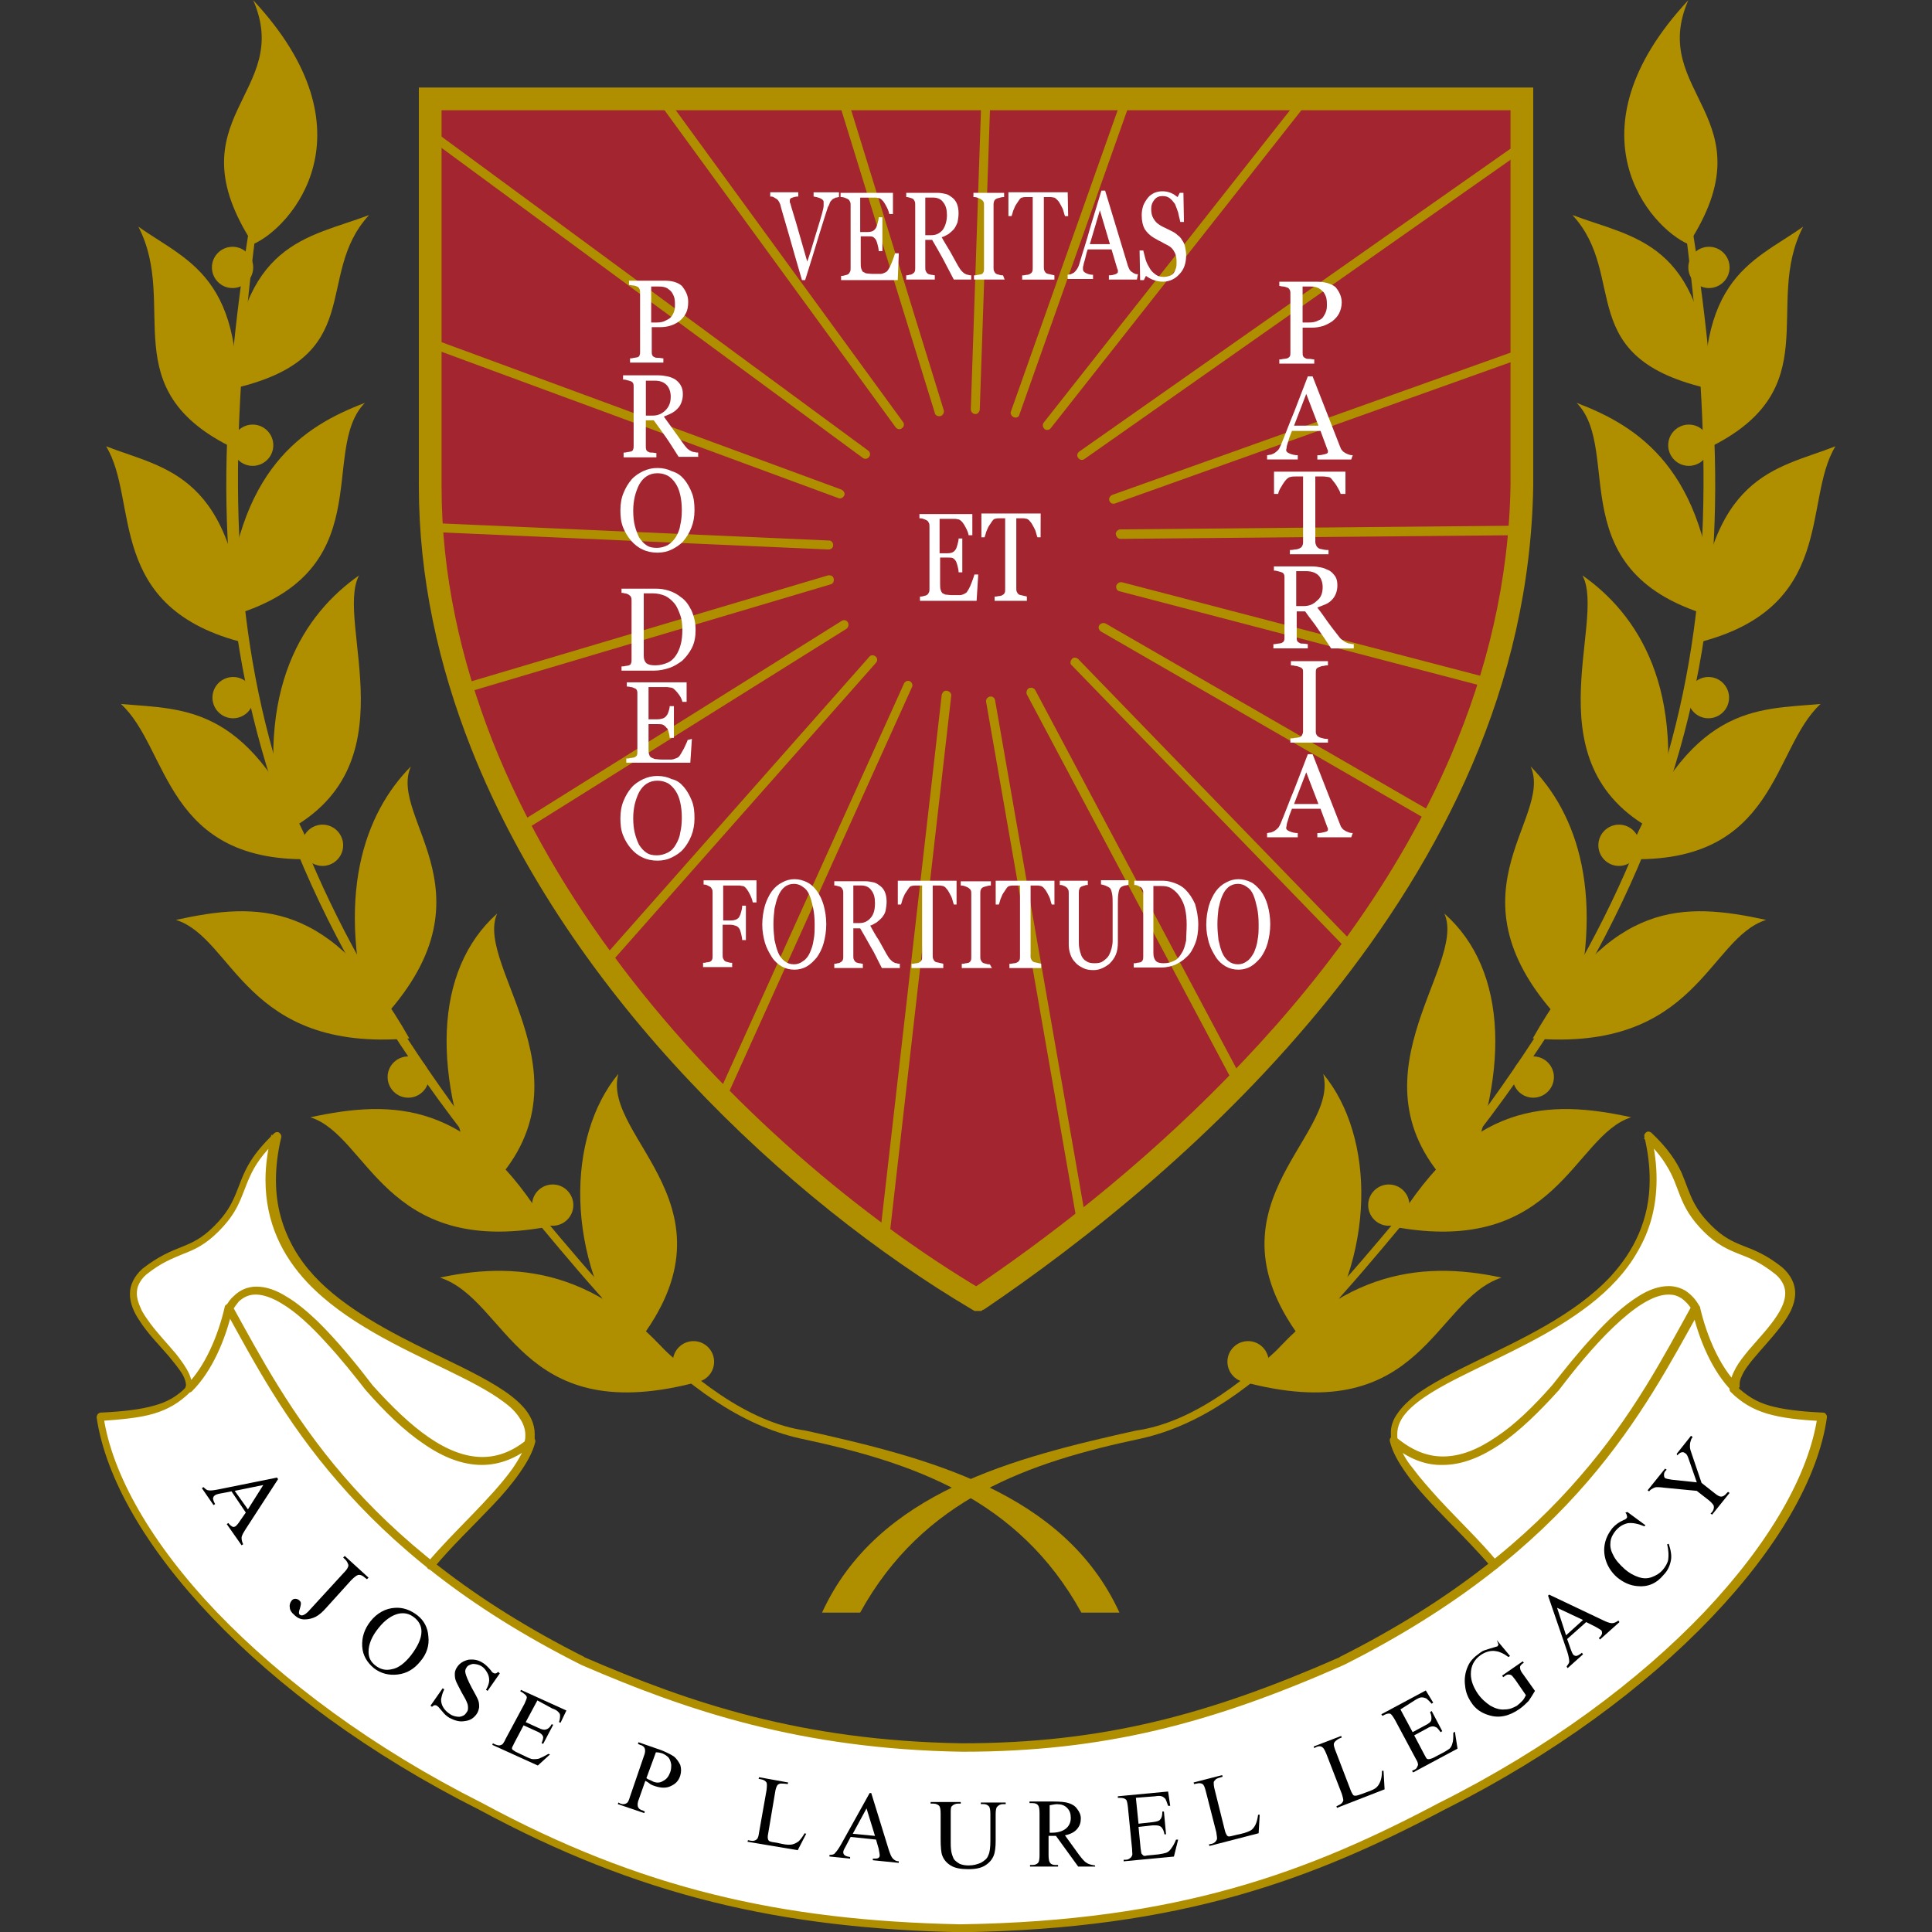 <?xml version="1.0" encoding="utf-8"?>
<!-- Generator: Adobe Illustrator 27.0.0, SVG Export Plug-In . SVG Version: 6.00 Build 0)  -->
<svg version="1.1" id="Layer_1" xmlns="http://www.w3.org/2000/svg" xmlns:xlink="http://www.w3.org/1999/xlink" x="0px" y="0px"
	 viewBox="0 0 512 512" style="enable-background:new 0 0 512 512;" xml:space="preserve">
<rect x="0" y="0" width="512" height="512" fill="#333333" stroke="none"/>
<style type="text/css">
	.st0{fill:#AF8E00;}
	.st1{fill:#A2252F;}
	.st2{fill:#FFFFFF;}
</style>
<g id="XMLID_1_">
	<path id="XMLID_3_" class="st0" d="M73.55,22.35l-0.98,0.14c-17.11,94.1-30.15,176.98,54.69,283.42
		c28.75,33.38,52.73,68.15,84.84,75.31c29.73,6.31,57.78,15.85,74.47,46.14h10.1c-14.72-32.11-51.19-41.09-83.16-48.24l0,0l0,0
		c-30.15-4.21-60.16-46.14-84.42-74.18C57.85,212.09,53.22,147.02,73.55,22.35L73.55,22.35z"/>
	<path id="XMLID_4_" class="st0" d="M67.1,64.7c-21.88-33.66,10.8-39.83,0-64.65C99.64,34.97,77.2,60.35,67.1,64.7z"/>
	<circle id="XMLID_5_" class="st0" cx="61.63" cy="70.87" r="4.49"/>
	<path id="XMLID_6_" class="st0" d="M66.26,70.87h-0.98c0,0.98-0.42,1.96-1.12,2.52c-0.7,0.7-1.54,1.12-2.52,1.12
		c-0.98,0-1.96-0.42-2.52-1.12c-0.7-0.7-1.12-1.54-1.12-2.52c0-0.98,0.42-1.96,1.12-2.52c0.7-0.7,1.54-1.12,2.52-1.12
		c0.98,0,1.96,0.42,2.52,1.12c0.7,0.7,1.12,1.54,1.12,2.52H66.26h0.84c0-2.94-2.38-5.47-5.47-5.47c-2.94,0-5.47,2.38-5.47,5.47
		c0,2.94,2.38,5.47,5.47,5.47c2.94,0,5.47-2.38,5.47-5.47H66.26z"/>
	<path id="XMLID_7_" class="st0" d="M36.67,60.07c10.8,20.9-7.01,43.19,25.38,58.76C66.82,73.67,50.55,69.89,36.67,60.07z"/>
	<path id="XMLID_8_" class="st0" d="M97.81,56.99c-15.01,16.27,0.28,38-36.74,46.14C63.46,63.86,81.55,63.16,97.81,56.99z"/>
	<circle id="XMLID_9_" class="st0" cx="67.1" cy="117.99" r="4.49"/>
	<path id="XMLID_10_" class="st0" d="M71.59,117.99h-0.84c0,0.98-0.42,1.96-1.12,2.52c-0.7,0.7-1.54,1.12-2.52,1.12
		s-1.96-0.42-2.52-1.12c-0.7-0.7-1.12-1.54-1.12-2.52c0-0.98,0.42-1.96,1.12-2.52c0.7-0.7,1.54-1.12,2.52-1.12
		c0.98,0,1.96,0.42,2.52,1.12c0.7,0.7,1.12,1.54,1.12,2.52H71.59h0.84c0-2.94-2.38-5.47-5.47-5.47c-2.94,0-5.47,2.38-5.47,5.47
		c0,2.94,2.38,5.47,5.47,5.47c2.94,0,5.47-2.38,5.47-5.47H71.59z"/>
	<path id="XMLID_11_" class="st0" d="M28.12,118.27c8.83,14.44-0.56,43.05,37.02,52.17C62.33,125.28,43.96,124.44,28.12,118.27z"/>
	<path id="XMLID_12_" class="st0" d="M96.69,106.77c-12.48,12.76,5.05,45.44-36.74,56.8C62.47,124.3,80.43,112.94,96.69,106.77z"/>
	<circle id="XMLID_13_" class="st0" cx="61.91" cy="184.88" r="4.49"/>
	<path id="XMLID_14_" class="st0" d="M66.4,184.88h-0.84c0,0.98-0.42,1.96-1.12,2.52c-0.7,0.7-1.54,1.12-2.52,1.12
		c-0.98,0-1.96-0.42-2.52-1.12c-0.7-0.7-1.12-1.54-1.12-2.52s0.42-1.96,1.12-2.52c0.7-0.7,1.54-1.12,2.52-1.12
		c0.98,0,1.96,0.42,2.52,1.12c0.7,0.7,1.12,1.54,1.12,2.52H66.4h0.84c0-2.94-2.38-5.47-5.47-5.47c-2.94,0-5.47,2.38-5.47,5.47
		c0,2.94,2.38,5.47,5.47,5.47c2.94,0,5.47-2.38,5.47-5.47H66.4z"/>
	<path id="XMLID_15_" class="st0" d="M32.04,186.56c12.9,11.78,11.5,42.63,51.47,41.09C66.68,186.42,49.43,188.11,32.04,186.56z"/>
	<path id="XMLID_16_" class="st0" d="M95.15,152.49c-6.59,12.48,14.72,51.19-20.61,68.43C66.96,182.22,80.99,162.44,95.15,152.49
		L95.15,152.49z"/>
	<circle id="XMLID_17_" class="st0" cx="85.61" cy="224.01" r="4.49"/>
	<path id="XMLID_18_" class="st0" d="M90.1,224.01h-0.84c0,0.98-0.42,1.96-1.12,2.52c-0.7,0.7-1.54,1.12-2.52,1.12
		c-0.98,0-1.96-0.42-2.52-1.12c-0.7-0.7-1.12-1.54-1.12-2.52c0-0.98,0.42-1.96,1.12-2.52c0.7-0.7,1.54-1.12,2.52-1.12
		c0.98,0,1.96,0.42,2.52,1.12c0.7,0.7,1.12,1.54,1.12,2.52H90.1h0.84c0-2.94-2.38-5.47-5.47-5.47c-2.94,0-5.47,2.38-5.47,5.47
		c0,2.94,2.38,5.47,5.47,5.47c2.94,0,5.47-2.38,5.47-5.47H90.1z"/>
	<path id="XMLID_19_" class="st0" d="M46.63,243.78c15.43,4.91,18.23,35.06,61.84,31.41C87.72,238.45,68.51,239.01,46.63,243.78z"/>
	<path id="XMLID_20_" class="st0" d="M108.89,203.11c-6.31,14.16,24.82,34.64-10.24,69.7C88.42,237.47,96.69,215.45,108.89,203.11
		L108.89,203.11z"/>
	<circle id="XMLID_21_" class="st0" cx="108.19" cy="285.43" r="4.49"/>
	<path id="XMLID_22_" class="st0" d="M112.82,285.43h-0.84c0,0.98-0.42,1.96-1.12,2.52c-0.7,0.7-1.54,1.12-2.52,1.12
		c-0.98,0-1.96-0.42-2.52-1.12c-0.7-0.7-1.12-1.54-1.12-2.52c0-0.98,0.42-1.96,1.12-2.52c0.7-0.7,1.54-1.12,2.52-1.12
		c0.98,0,1.96,0.42,2.52,1.12c0.7,0.7,1.12,1.54,1.12,2.52H112.82h0.84c0-2.94-2.38-5.47-5.47-5.47c-2.94,0-5.47,2.38-5.47,5.47
		c0,2.94,2.38,5.47,5.47,5.47c2.94,0,5.47-2.38,5.47-5.47H112.82z"/>
	<path id="XMLID_23_" class="st0" d="M82.25,296.09c15.43,4.91,19.49,37.02,62.83,29.03C125.02,291.74,104.27,291.32,82.25,296.09z"
		/>
	<path id="XMLID_24_" class="st0" d="M131.75,242.1c-6.31,14.16,27.77,44.88-3.65,74.32C114.22,285.29,114.92,257.1,131.75,242.1z"
		/>
	<circle id="XMLID_25_" class="st0" cx="146.62" cy="319.37" r="4.49"/>
	<path id="XMLID_26_" class="st0" d="M151.1,319.37h-0.84c0,0.98-0.42,1.96-1.12,2.52c-0.7,0.7-1.54,1.12-2.52,1.12
		s-1.96-0.42-2.52-1.12c-0.7-0.7-1.12-1.54-1.12-2.52c0-0.98,0.42-1.96,1.12-2.52c0.7-0.7,1.54-1.12,2.52-1.12s1.96,0.42,2.52,1.12
		c0.7,0.7,1.12,1.54,1.12,2.52H151.1h0.84c0-2.94-2.38-5.47-5.47-5.47c-2.94,0-5.47,2.38-5.47,5.47c0,2.94,2.38,5.47,5.47,5.47
		c2.94,0,5.47-2.38,5.47-5.47H151.1z"/>
	<path id="XMLID_27_" class="st0" d="M116.61,338.58c17.95,5.89,20.9,39.55,66.75,28.05C161.62,337.04,138.62,333.81,116.61,338.58z
		"/>
	<path id="XMLID_28_" class="st0" d="M163.87,284.59c-4.63,17.11,34.5,35.76,3.51,73.2C149.56,333.11,150.12,301.14,163.87,284.59z"
		/>
	<circle id="XMLID_29_" class="st0" cx="183.92" cy="360.88" r="4.49"/>
	<path id="XMLID_30_" class="st0" d="M188.41,360.88h-0.84c0,0.98-0.42,1.96-1.12,2.52c-0.7,0.7-1.54,1.12-2.52,1.12
		s-1.96-0.42-2.52-1.12c-0.7-0.7-1.12-1.54-1.12-2.52c0-0.98,0.42-1.96,1.12-2.52c0.7-0.7,1.54-1.12,2.52-1.12s1.96,0.42,2.52,1.12
		c0.7,0.7,1.12,1.54,1.12,2.52H188.41h0.84c0-2.94-2.38-5.47-5.47-5.47c-2.94,0-5.47,2.38-5.47,5.47c0,2.94,2.38,5.47,5.47,5.47
		c2.94,0,5.47-2.38,5.47-5.47H188.41z"/>
	<path id="XMLID_31_" class="st0" d="M440.97,22.35l0.98,0.14c17.11,94.1,30.15,176.98-54.69,283.42
		c-28.75,33.38-52.73,68.15-84.84,75.31c-29.73,6.31-57.78,15.85-74.47,46.14h-10.1c14.72-32.11,51.19-41.09,83.16-48.24l0,0l0,0
		c30.15-4.21,60.16-46.14,84.42-74.18C456.68,212.09,461.3,147.02,440.97,22.35L440.97,22.35z"/>
	<path id="XMLID_32_" class="st0" d="M447.42,64.7c21.88-33.66-10.8-39.83,0-64.65C414.89,34.97,437.32,60.35,447.42,64.7z"/>
	<circle id="XMLID_33_" class="st0" cx="452.89" cy="70.87" r="4.49"/>
	<path id="XMLID_34_" class="st0" d="M448.26,70.87h-0.84c0,2.94,2.38,5.47,5.47,5.47c2.94,0,5.47-2.38,5.47-5.47
		c0-2.94-2.38-5.47-5.47-5.47c-2.94,0-5.47,2.38-5.47,5.47H448.26h0.84c0-0.98,0.42-1.96,1.12-2.52c0.7-0.7,1.54-1.12,2.52-1.12
		c0.98,0,1.96,0.42,2.52,1.12c0.7,0.7,1.12,1.54,1.12,2.52c0,0.98-0.42,1.96-1.12,2.52c-0.7,0.7-1.54,1.12-2.52,1.12
		c-0.98,0-1.96-0.42-2.52-1.12c-0.7-0.7-1.12-1.54-1.12-2.52H448.26z"/>
	<path id="XMLID_35_" class="st0" d="M477.85,60.07c-10.8,20.9,7.01,43.19-25.38,58.76C447.7,73.67,463.97,69.89,477.85,60.07z"/>
	<path id="XMLID_36_" class="st0" d="M416.71,56.99c15.01,16.27-0.28,38,36.74,46.14C451.07,63.86,433.12,63.16,416.71,56.99z"/>
	<circle id="XMLID_37_" class="st0" cx="447.42" cy="117.99" r="4.49"/>
	<path id="XMLID_38_" class="st0" d="M442.93,117.99h-0.84c0,2.94,2.38,5.47,5.47,5.47c2.94,0,5.47-2.38,5.47-5.47
		c0-2.94-2.38-5.47-5.47-5.47c-2.94,0-5.47,2.38-5.47,5.47H442.93h0.84c0-0.98,0.42-1.96,1.12-2.52c0.7-0.7,1.54-1.12,2.52-1.12
		c0.98,0,1.96,0.42,2.52,1.12c0.7,0.7,1.12,1.54,1.12,2.52c0,0.98-0.42,1.96-1.12,2.52c-0.7,0.7-1.54,1.12-2.52,1.12
		c-0.98,0-1.96-0.42-2.52-1.12c-0.7-0.7-1.12-1.54-1.12-2.52H442.93z"/>
	<path id="XMLID_39_" class="st0" d="M486.41,118.27c-8.83,14.44,0.56,43.05-37.02,52.17C452.19,125.28,470.7,124.44,486.41,118.27z
		"/>
	<path id="XMLID_40_" class="st0" d="M417.83,106.77c12.48,12.76-5.05,45.44,36.74,56.8C452.19,124.3,434.1,112.94,417.83,106.77z"
		/>
	<circle id="XMLID_41_" class="st0" cx="452.61" cy="184.88" r="4.49"/>
	<path id="XMLID_42_" class="st0" d="M448.12,184.88h-0.84c0,2.94,2.38,5.47,5.47,5.47c2.94,0,5.47-2.38,5.47-5.47
		c0-2.94-2.38-5.47-5.47-5.47c-2.94,0-5.47,2.38-5.47,5.47H448.12h0.84c0-0.98,0.42-1.96,1.12-2.52c0.7-0.7,1.54-1.12,2.52-1.12
		c0.98,0,1.96,0.42,2.52,1.12c0.7,0.7,1.12,1.54,1.12,2.52s-0.42,1.96-1.12,2.52c-0.7,0.7-1.54,1.12-2.52,1.12
		c-0.98,0-1.96-0.42-2.52-1.12c-0.7-0.7-1.12-1.54-1.12-2.52H448.12z"/>
	<path id="XMLID_43_" class="st0" d="M482.48,186.56c-12.9,11.78-11.5,42.63-51.47,41.09C447.84,186.42,465.09,188.11,482.48,186.56
		z"/>
	<path id="XMLID_44_" class="st0" d="M419.37,152.49c6.59,12.48-14.72,51.19,20.61,68.43C447.56,182.22,433.54,162.44,419.37,152.49
		L419.37,152.49z"/>
	<circle id="XMLID_45_" class="st0" cx="429.05" cy="224.01" r="4.49"/>
	<path id="XMLID_46_" class="st0" d="M424.42,224.01h-0.84c0,2.94,2.38,5.47,5.47,5.47c2.94,0,5.47-2.38,5.47-5.47
		c0-2.94-2.38-5.47-5.47-5.47c-2.94,0-5.47,2.38-5.47,5.47H424.42h0.84c0-0.98,0.42-1.96,1.12-2.52c0.7-0.7,1.54-1.12,2.52-1.12
		c0.98,0,1.96,0.42,2.52,1.12c0.7,0.7,1.12,1.54,1.12,2.52c0,0.98-0.42,1.96-1.12,2.52c-0.7,0.7-1.54,1.12-2.52,1.12
		c-0.98,0-1.96-0.42-2.52-1.12c-0.7-0.7-1.12-1.54-1.12-2.52H424.42z"/>
	<path id="XMLID_47_" class="st0" d="M468.04,243.78c-15.43,4.91-18.23,35.06-61.84,31.41
		C426.95,238.45,446.02,239.01,468.04,243.78z"/>
	<path id="XMLID_48_" class="st0" d="M405.63,203.11c6.31,14.16-24.82,34.64,10.24,69.7C426.11,237.47,417.83,215.45,405.63,203.11
		L405.63,203.11z"/>
	<circle id="XMLID_49_" class="st0" cx="406.33" cy="285.43" r="4.49"/>
	<path id="XMLID_50_" class="st0" d="M401.7,285.43h-0.84c0,2.94,2.38,5.47,5.47,5.47c2.94,0,5.47-2.38,5.47-5.47
		c0-2.94-2.38-5.47-5.47-5.47c-2.94,0-5.47,2.38-5.47,5.47H401.7h0.84c0-0.98,0.42-1.96,1.12-2.52c0.7-0.7,1.54-1.12,2.52-1.12
		c0.98,0,1.96,0.42,2.52,1.12c0.7,0.7,1.12,1.54,1.12,2.52c0,0.98-0.42,1.96-1.12,2.52c-0.7,0.7-1.54,1.12-2.52,1.12
		c-0.98,0-1.96-0.42-2.52-1.12c-0.7-0.7-1.12-1.54-1.12-2.52H401.7z"/>
	<path id="XMLID_51_" class="st0" d="M432.28,296.09c-15.43,4.91-19.49,37.02-62.83,29.03C389.5,291.74,410.4,291.32,432.28,296.09z
		"/>
	<path id="XMLID_52_" class="st0" d="M382.77,242.1c6.31,14.16-27.77,44.88,3.65,74.32C400.44,285.29,399.74,257.1,382.77,242.1z"/>
	<circle id="XMLID_53_" class="st0" cx="367.91" cy="319.37" r="4.49"/>
	<path id="XMLID_54_" class="st0" d="M363.42,319.37h-0.84c0,2.94,2.38,5.47,5.47,5.47c2.94,0,5.47-2.38,5.47-5.47
		c0-2.94-2.38-5.47-5.47-5.47c-2.94,0-5.47,2.38-5.47,5.47H363.42h0.84c0-0.98,0.42-1.96,1.12-2.52c0.7-0.7,1.54-1.12,2.52-1.12
		c0.98,0,1.96,0.42,2.52,1.12c0.7,0.7,1.12,1.54,1.12,2.52c0,0.98-0.42,1.96-1.12,2.52c-0.7,0.7-1.54,1.12-2.52,1.12
		c-0.98,0-1.96-0.42-2.52-1.12c-0.7-0.7-1.12-1.54-1.12-2.52H363.42z"/>
	<path id="XMLID_55_" class="st0" d="M397.92,338.58c-17.95,5.89-20.9,39.55-66.75,28.05C352.9,337.04,375.9,333.81,397.92,338.58z"
		/>
	<path id="XMLID_56_" class="st0" d="M350.66,284.59c4.63,17.11-34.5,35.76-3.51,73.2C364.96,333.11,364.4,301.14,350.66,284.59z"/>
	<circle id="XMLID_57_" class="st0" cx="330.61" cy="360.88" r="4.49"/>
	<path id="XMLID_58_" class="st0" d="M326.12,360.88h-0.84c0,2.94,2.38,5.47,5.47,5.47c2.94,0,5.47-2.38,5.47-5.47
		c0-2.94-2.38-5.47-5.47-5.47c-2.94,0-5.47,2.38-5.47,5.47H326.12h0.84c0-0.98,0.42-1.96,1.12-2.52c0.7-0.7,1.54-1.12,2.52-1.12
		c0.98,0,1.96,0.42,2.52,1.12c0.7,0.7,1.12,1.54,1.12,2.52c0,0.98-0.42,1.96-1.12,2.52c-0.7,0.7-1.54,1.12-2.52,1.12
		c-0.98,0-1.96-0.42-2.52-1.12c-0.7-0.7-1.12-1.54-1.12-2.52H326.12z"/>
	<path id="XMLID_59_" class="st1" d="M258.94,344.61c52.31-35.48,142.76-112.05,144.44-215.82V26.13H113.94v102.51
		C113.8,223.87,194.72,306.46,258.94,344.61L258.94,344.61z"/>
	<path id="XMLID_60_" class="st0" d="M258.94,344.61l1.68,2.52c26.36-17.81,62.26-46,91.85-82.88
		c14.86-18.51,28.05-39.13,37.72-61.7c9.68-22.58,15.71-47.26,16.13-73.76l0,0V23.19H111v105.46l0,0v0.14
		c0,24.26,5.19,47.54,13.88,69.56c13.04,32.96,34.08,62.97,57.92,88.21c23.84,25.38,50.34,46,74.75,60.44l0.7,0.42h0.84h0.98
		l0.7-0.56L258.94,344.61v-3.09l0,0V344.61l1.54-2.66c-31.69-18.79-67.73-48.8-95.64-85.68c-14.02-18.51-25.94-38.71-34.36-60.02
		c-8.41-21.46-13.46-44.03-13.46-67.31v-0.14V29.22H400.3v99.43h3.09h-3.09c-0.42,25.52-6.31,49.36-15.71,71.38
		c-14.16,33.1-36.18,61.98-59.6,85.82c-23.42,23.98-48.24,42.91-67.87,56.09L258.94,344.61v-3.09V344.61z"/>
	<path id="XMLID_61_" class="st0" d="M259.65,108.59l2.8-82.32c0-0.7-0.56-1.26-1.12-1.26c-0.7,0-1.26,0.56-1.26,1.12l-2.8,82.32
		c0,0.7,0.56,1.26,1.12,1.26C258.94,109.85,259.51,109.29,259.65,108.59"/>
	<path id="XMLID_62_" class="st0" d="M250.11,108.73l-25.52-82.74c-0.14-0.7-0.84-0.98-1.54-0.84s-0.98,0.84-0.84,1.54l25.52,82.74
		c0.14,0.7,0.84,0.98,1.54,0.84C249.97,109.99,250.25,109.29,250.11,108.73"/>
	<path id="XMLID_63_" class="st0" d="M175.5,28.38l61.84,84.84c0.42,0.56,1.12,0.7,1.68,0.28c0.56-0.42,0.7-1.12,0.28-1.68
		l-61.84-84.84c-0.42-0.56-1.12-0.7-1.68-0.28C175.22,27.12,175.08,27.82,175.5,28.38"/>
	<path id="XMLID_64_" class="st0" d="M113.94,36.93l114.71,84.42c0.56,0.42,1.26,0.28,1.68-0.28c0.42-0.56,0.28-1.26-0.28-1.68
		L115.34,34.97c-0.56-0.42-1.26-0.28-1.68,0.28C113.24,35.81,113.38,36.65,113.94,36.93"/>
	<path id="XMLID_65_" class="st0" d="M113.8,92.04l108.4,39.97c0.56,0.28,1.26-0.14,1.54-0.7c0.28-0.56-0.14-1.26-0.7-1.54
		L114.64,89.8c-0.56-0.28-1.26,0.14-1.54,0.7C112.82,91.06,113.1,91.76,113.8,92.04"/>
	<path id="XMLID_66_" class="st0" d="M114.64,140.99l104.9,4.63c0.7,0,1.26-0.42,1.26-1.12c0-0.7-0.42-1.26-1.12-1.26l-104.9-4.63
		c-0.7,0-1.26,0.42-1.26,1.12C113.38,140.29,113.94,140.85,114.64,140.99"/>
	<path id="XMLID_67_" class="st0" d="M124.74,183.2l95.36-28.33c0.7-0.14,0.98-0.84,0.84-1.54c-0.14-0.7-0.84-0.98-1.54-0.84
		l-95.36,28.33c-0.7,0.14-0.98,0.84-0.84,1.54C123.48,183.06,124.04,183.48,124.74,183.2"/>
	<path id="XMLID_68_" class="st0" d="M223.04,164.55l-85.82,53.71c-0.56,0.42-0.7,1.12-0.42,1.68c0.42,0.56,1.12,0.7,1.68,0.42
		l85.82-53.71c0.56-0.42,0.7-1.12,0.42-1.68C224.45,164.41,223.61,164.13,223.04,164.55"/>
	<path id="XMLID_69_" class="st0" d="M161.62,255.42l70.54-79.79c0.42-0.56,0.42-1.26-0.14-1.68c-0.56-0.42-1.26-0.42-1.68,0.14
		l-70.54,79.79c-0.42,0.56-0.42,1.26,0.14,1.68C160.36,255.98,161.2,255.98,161.62,255.42"/>
	<path id="XMLID_70_" class="st0" d="M192.89,290.06l48.8-107.98c0.28-0.56,0-1.26-0.56-1.54c-0.56-0.28-1.26,0-1.54,0.56
		l-48.8,107.98c-0.28,0.56,0,1.26,0.56,1.54C191.91,290.9,192.61,290.62,192.89,290.06"/>
	<path id="XMLID_71_" class="st0" d="M235.81,326.8l16.27-142.34c0.14-0.7-0.42-1.26-1.12-1.4c-0.7-0.14-1.26,0.42-1.4,1.12
		l-16.27,142.34c-0.14,0.7,0.42,1.26,1.12,1.4C235.1,328.06,235.81,327.5,235.81,326.8"/>
	<path id="XMLID_72_" class="st0" d="M261.33,186l24.12,138.13c0.14,0.7,0.7,1.12,1.4,0.98c0.7-0.14,1.12-0.7,0.98-1.4
		l-24.12-138.13c-0.14-0.7-0.7-1.12-1.4-0.98C261.75,184.74,261.19,185.3,261.33,186"/>
	<path id="XMLID_73_" class="st0" d="M272.13,184.04l55.39,104.2c0.28,0.56,0.98,0.84,1.68,0.56c0.56-0.28,0.84-0.98,0.56-1.68
		l-55.39-104.2c-0.28-0.56-0.98-0.84-1.68-0.56C272.13,182.64,271.85,183.48,272.13,184.04"/>
	<path id="XMLID_74_" class="st0" d="M284.05,176.33l73.9,76.29c0.42,0.42,1.26,0.56,1.68,0c0.42-0.42,0.56-1.26,0-1.68l-73.9-76.29
		c-0.42-0.42-1.26-0.56-1.68,0C283.63,175.2,283.49,175.91,284.05,176.33"/>
	<path id="XMLID_75_" class="st0" d="M291.76,167.35l87.93,50.77c0.56,0.28,1.26,0.14,1.68-0.42c0.28-0.56,0.14-1.26-0.42-1.68
		l-87.93-50.77c-0.56-0.28-1.26-0.14-1.68,0.42C290.92,166.23,291.2,166.93,291.76,167.35"/>
	<path id="XMLID_76_" class="st0" d="M296.67,156.69l97.74,25.52c0.7,0.14,1.26-0.28,1.54-0.84c0.14-0.7-0.28-1.26-0.84-1.54
		l-97.74-25.52c-0.7-0.14-1.26,0.28-1.54,0.84C295.69,155.85,295.97,156.55,296.67,156.69"/>
	<path id="XMLID_77_" class="st0" d="M296.95,142.81l105.6-0.98c0.7,0,1.26-0.56,1.26-1.26s-0.56-1.26-1.26-1.26l-105.6,0.98
		c-0.7,0-1.26,0.56-1.26,1.26C295.83,142.25,296.25,142.81,296.95,142.81"/>
	<path id="XMLID_78_" class="st0" d="M295.55,133.41l107.98-38.56c0.56-0.28,0.98-0.98,0.7-1.54c-0.28-0.56-0.98-0.98-1.54-0.7
		l-107.98,38.56c-0.56,0.28-0.98,0.98-0.7,1.54C294.14,133.27,294.85,133.69,295.55,133.41"/>
	<path id="XMLID_79_" class="st0" d="M287.41,121.63l114.01-80.07c0.56-0.42,0.7-1.12,0.28-1.68c-0.42-0.56-1.12-0.7-1.68-0.28
		l-114.01,80.07c-0.56,0.42-0.7,1.12-0.28,1.68S286.85,122.05,287.41,121.63"/>
	<path id="XMLID_80_" class="st0" d="M278.44,113.5l67.87-86.1c0.42-0.56,0.28-1.26-0.14-1.68c-0.56-0.42-1.26-0.28-1.68,0.14
		l-67.87,86.1c-0.42,0.56-0.28,1.26,0.14,1.68C277.18,114.06,278.02,114.06,278.44,113.5"/>
	<path id="XMLID_81_" class="st0" d="M270.16,109.85l29.31-82.74c0.28-0.56-0.14-1.26-0.7-1.54c-0.56-0.28-1.26,0.14-1.54,0.7
		l-29.31,82.74c-0.28,0.56,0.14,1.26,0.7,1.54C269.32,110.84,270.02,110.56,270.16,109.85"/>
	<path id="XMLID_82_" class="st2" d="M222.34,52.22c-0.28,0-0.42,0.14-0.84,0.14c-0.28,0.14-0.56,0.28-0.84,0.42
		c-0.28,0.28-0.56,0.56-0.7,0.84c-0.14,0.42-0.28,0.84-0.56,1.26c-0.56,1.68-1.4,4.35-2.52,7.99s-2.24,7.43-3.51,11.36h-0.84
		c-1.26-4.21-2.38-8.27-3.51-12.2c-1.12-3.93-1.96-6.59-2.24-7.85c-0.14-0.28-0.28-0.7-0.42-0.84c-0.14-0.28-0.42-0.56-0.7-0.7
		c-0.28-0.14-0.42-0.28-0.7-0.42c-0.28-0.14-0.56-0.14-0.84-0.14v-1.12h7.43v1.12c-0.7,0-1.12,0.14-1.54,0.28s-0.7,0.28-0.7,0.7
		c0,0.14,0,0.28,0,0.42c0,0.14,0,0.28,0.14,0.42c0.28,1.12,0.84,2.8,1.54,5.19c0.7,2.38,1.68,5.89,2.94,10.24
		c0.7-1.96,1.4-4.35,2.24-7.15c0.84-2.66,1.4-4.63,1.68-5.61c0.28-0.98,0.42-1.68,0.42-2.1c0-0.42,0-0.7,0-0.98
		s-0.14-0.42-0.28-0.56c-0.14-0.14-0.42-0.28-0.7-0.42c-0.28-0.14-0.56-0.14-0.84-0.28c-0.28,0-0.56-0.14-0.84-0.14v-1.12h6.73
		V52.22z"/>
	<path id="XMLID_83_" class="st2" d="M238.19,67.36l-0.28,6.87H222.9v-1.12c0.28,0,0.56,0,0.98-0.14c0.42-0.14,0.7-0.14,0.84-0.28
		c0.28-0.14,0.42-0.42,0.56-0.7c0.14-0.28,0.14-0.56,0.14-0.98V54.46c0-0.42,0-0.7-0.14-0.98s-0.28-0.56-0.56-0.7
		c-0.28-0.14-0.56-0.28-0.98-0.42c-0.42-0.14-0.7-0.14-0.98-0.14V51.1h13.88v5.61h-0.98c-0.14-0.84-0.56-1.68-1.12-2.66
		c-0.56-0.98-1.12-1.4-1.54-1.54c-0.28,0-0.56-0.14-0.98-0.14c-0.42,0-0.84,0-1.26,0h-2.8v9.12h1.96c0.7,0,1.12-0.14,1.4-0.28
		s0.56-0.42,0.84-0.84c0.14-0.28,0.28-0.7,0.42-1.26c0.14-0.56,0.28-0.98,0.28-1.54h0.98v8.98h-0.98c0-0.56-0.14-1.12-0.28-1.68
		c-0.14-0.56-0.28-0.98-0.42-1.26c-0.28-0.42-0.56-0.7-0.84-0.84c-0.28-0.14-0.84-0.14-1.26-0.14h-1.96v6.87c0,0.7,0,1.26,0.14,1.68
		c0.14,0.42,0.28,0.7,0.42,0.84c0.28,0.14,0.56,0.28,0.84,0.42c0.42,0,0.98,0.14,1.68,0.14c0.28,0,0.7,0,1.12,0s0.84,0,1.12,0
		s0.7-0.14,0.98-0.28s0.56-0.28,0.7-0.42c0.42-0.56,0.84-1.26,1.26-2.38c0.42-1.12,0.7-1.82,0.84-2.38h0.98V67.36z"/>
	<path id="XMLID_86_" class="st2" d="M257.68,74.09h-4.91c-1.12-2.1-2.1-4.07-2.94-5.61c-0.84-1.54-1.82-3.23-2.8-4.91h-1.82v7.29
		c0,0.42,0,0.7,0.14,0.98s0.28,0.56,0.56,0.7c0.14,0.14,0.42,0.14,0.84,0.28c0.42,0,0.7,0.14,0.98,0.14v1.12h-7.57v-1.12
		c0.14,0,0.56,0,0.84-0.14c0.42,0,0.7-0.14,0.84-0.28c0.28-0.14,0.42-0.28,0.56-0.56c0.14-0.28,0.14-0.56,0.14-0.98V54.32
		c0-0.42,0-0.7-0.14-0.98s-0.28-0.56-0.56-0.7c-0.28-0.14-0.42-0.14-0.84-0.28c-0.42-0.14-0.56-0.14-0.84-0.14V51.1h8.27
		c0.7,0,1.54,0.14,2.1,0.28c0.7,0.14,1.26,0.56,1.82,0.98c0.56,0.42,0.98,0.98,1.26,1.68c0.28,0.7,0.42,1.54,0.42,2.52
		c0,0.84-0.14,1.68-0.28,2.38c-0.28,0.7-0.56,1.26-0.98,1.82c-0.42,0.42-0.84,0.84-1.4,1.26c-0.56,0.28-1.12,0.7-1.82,0.84
		c0.84,1.54,1.68,2.8,2.24,3.79c0.56,0.98,1.26,2.24,2.1,3.79c0.42,0.7,0.7,1.12,0.98,1.4c0.28,0.28,0.56,0.56,0.84,0.7
		c0.28,0.14,0.56,0.28,0.84,0.28c0.28,0.14,0.56,0.14,0.84,0.14v1.12H257.68z M250.95,56.99c0-1.4-0.28-2.52-0.98-3.37
		c-0.56-0.84-1.54-1.26-2.66-1.26h-2.1v9.96h1.68c1.12,0,2.1-0.42,2.94-1.4C250.53,59.93,250.95,58.53,250.95,56.99z"/>
	<path id="XMLID_87_" class="st2" d="M266.24,74.09h-8.13v-1.12c0.28,0,0.56,0,0.98-0.14c0.42,0,0.7-0.14,0.98-0.14
		c0.28-0.14,0.42-0.28,0.56-0.56s0.14-0.56,0.14-0.98V54.46c0-0.42,0-0.7-0.14-0.98c-0.14-0.28-0.28-0.42-0.7-0.7
		c-0.28-0.14-0.56-0.28-0.98-0.42c-0.42-0.14-0.7-0.14-0.98-0.14V51.1h8.13v1.12c-0.28,0-0.56,0-0.98,0.14
		c-0.42,0.14-0.7,0.14-0.98,0.28c-0.28,0.14-0.56,0.28-0.7,0.7c-0.14,0.42-0.14,0.56-0.14,0.98v16.55c0,0.42,0,0.7,0.14,0.98
		c0.14,0.28,0.28,0.56,0.56,0.7c0.14,0.14,0.42,0.14,0.84,0.28s0.7,0.14,0.98,0.14L266.24,74.09z"/>
	<path id="XMLID_88_" class="st2" d="M283.07,57.27h-0.84c-0.14-0.42-0.28-0.84-0.42-1.4c-0.14-0.56-0.42-0.98-0.7-1.54
		c-0.28-0.56-0.56-0.98-0.84-1.26c-0.28-0.28-0.56-0.56-0.84-0.7c-0.28,0-0.56-0.14-0.98-0.14c-0.42,0-0.7,0-1.12,0h-0.7v18.51
		c0,0.42,0,0.7,0.14,0.98c0.14,0.28,0.28,0.56,0.56,0.7c0.14,0.14,0.42,0.14,0.98,0.28c0.42,0.14,0.84,0.14,1.12,0.28v1.12h-8.55
		v-1.12c0.28,0,0.56,0,1.12-0.14c0.42,0,0.84-0.14,0.98-0.28c0.28-0.14,0.42-0.28,0.56-0.56c0.14-0.28,0.14-0.56,0.14-1.12V52.22
		h-0.7c-0.28,0-0.56,0-0.98,0s-0.7,0-1.12,0.14c-0.28,0-0.56,0.28-0.84,0.7s-0.56,0.84-0.84,1.26c-0.28,0.42-0.42,0.98-0.7,1.54
		c-0.14,0.56-0.28,0.98-0.42,1.4h-0.84v-6.31h15.71L283.07,57.27z"/>
	<path id="XMLID_91_" class="st2" d="M301.3,74.09h-7.43v-1.12c0.7,0,1.26-0.14,1.68-0.28c0.42-0.14,0.7-0.42,0.7-0.56
		c0-0.14,0-0.28,0-0.42c0-0.14,0-0.28-0.14-0.42l-1.54-5.19h-6.31c-0.28,0.7-0.42,1.4-0.56,1.96c-0.14,0.56-0.28,1.12-0.42,1.54
		c-0.14,0.42-0.14,0.84-0.28,1.12c0,0.28,0,0.56,0,0.7c0,0.42,0.28,0.7,0.84,0.98c0.56,0.28,1.12,0.42,1.82,0.42v1.12h-6.73v-1.12
		c0.28,0,0.56-0.14,0.84-0.14c0.28-0.14,0.56-0.28,0.84-0.42c0.28-0.28,0.56-0.56,0.84-0.98c0.14-0.28,0.42-0.7,0.56-1.26
		c0.84-2.94,1.96-6.17,2.94-9.82c1.12-3.65,2.1-6.87,2.94-9.68h0.98l6.03,19.91c0.14,0.42,0.28,0.7,0.42,0.98
		c0.14,0.28,0.42,0.56,0.7,0.7c0.14,0.14,0.42,0.28,0.7,0.42s0.56,0.14,0.84,0.14L301.3,74.09z M294.14,64.7l-2.66-8.98l-2.66,8.98
		H294.14z"/>
	<path id="XMLID_92_" class="st2" d="M313.22,63.58c0.42,0.56,0.7,1.12,0.84,1.82c0.14,0.7,0.28,1.4,0.28,2.24
		c0,2.1-0.56,3.79-1.82,5.05c-1.12,1.26-2.66,1.96-4.35,1.96c-0.84,0-1.54-0.14-2.38-0.42c-0.84-0.28-1.54-0.7-2.1-1.12l-0.56,1.12
		h-0.98L302,66.38h0.98c0.28,0.98,0.42,1.82,0.7,2.66c0.28,0.84,0.7,1.54,1.12,2.24c0.42,0.7,0.98,1.12,1.54,1.54
		c0.56,0.42,1.26,0.56,2.1,0.56c0.56,0,1.12-0.14,1.54-0.28c0.42-0.14,0.84-0.42,1.12-0.84c0.28-0.42,0.42-0.84,0.56-1.26
		c0.14-0.42,0.14-0.98,0.14-1.68c0-0.98-0.14-1.82-0.56-2.52c-0.42-0.84-0.98-1.4-1.82-1.82c-0.56-0.28-1.12-0.56-1.82-0.98
		c-0.7-0.28-1.26-0.7-1.82-0.98c-0.98-0.56-1.82-1.4-2.38-2.24c-0.56-0.98-0.84-2.24-0.84-3.79c0-0.84,0.14-1.68,0.42-2.52
		c0.28-0.7,0.7-1.4,1.26-2.1c0.42-0.56,1.12-0.98,1.68-1.26c0.7-0.28,1.4-0.42,2.1-0.42c0.84,0,1.54,0.14,2.24,0.42
		c0.7,0.28,1.26,0.7,1.82,1.12l0.56-1.12h0.98l0.14,7.71h-0.98c-0.14-0.84-0.42-1.68-0.56-2.52c-0.28-0.84-0.56-1.54-0.84-2.24
		c-0.42-0.56-0.84-1.12-1.4-1.54c-0.56-0.42-1.12-0.56-1.96-0.56s-1.54,0.28-2.1,0.98c-0.56,0.7-0.84,1.4-0.84,2.38
		c0,0.98,0.14,1.82,0.56,2.52c0.42,0.7,0.84,1.26,1.54,1.68c0.56,0.42,1.26,0.7,1.82,0.98c0.56,0.28,1.12,0.56,1.68,0.84
		c0.56,0.28,0.98,0.56,1.4,0.98C312.51,62.6,312.94,63.02,313.22,63.58L313.22,63.58z"/>
	<path id="XMLID_93_" class="st2" d="M259.23,152.49l-0.42,6.73H243.8v-1.12c0.28,0,0.56,0,0.98-0.14s0.7-0.14,0.84-0.28
		c0.28-0.14,0.42-0.42,0.56-0.7c0.14-0.28,0.14-0.56,0.14-0.98v-16.41c0-0.42,0-0.7-0.14-0.98c-0.14-0.28-0.28-0.56-0.56-0.7
		c-0.28-0.14-0.56-0.28-0.98-0.42c-0.42-0.14-0.7-0.14-0.98-0.14v-1.12h14.02v5.61h-0.98c-0.14-0.84-0.56-1.68-1.12-2.66
		c-0.56-0.98-1.12-1.4-1.54-1.54c-0.28,0-0.56-0.14-0.98-0.14s-0.84,0-1.26,0h-2.8v9.12h2.1c0.7,0,1.12-0.14,1.4-0.28
		c0.28-0.14,0.56-0.42,0.84-0.84c0.14-0.28,0.28-0.7,0.42-1.26c0.14-0.56,0.28-0.98,0.28-1.54h0.98v8.98h-0.98
		c0-0.56-0.14-1.12-0.28-1.68c-0.14-0.56-0.28-0.98-0.42-1.26c-0.28-0.42-0.56-0.7-0.84-0.84c-0.28-0.14-0.84-0.14-1.26-0.14h-2.1
		v6.87c0,0.7,0,1.26,0.14,1.68s0.28,0.7,0.42,0.84s0.56,0.28,0.84,0.42c0.42,0,0.98,0.14,1.68,0.14c0.28,0,0.7,0,1.12,0
		c0.42,0,0.84,0,1.12,0c0.28,0,0.7-0.14,0.98-0.28c0.28-0.14,0.56-0.28,0.7-0.42c0.42-0.56,0.84-1.26,1.26-2.38
		c0.42-1.12,0.7-1.82,0.84-2.38h0.98V152.49z"/>
	<path id="XMLID_94_" class="st2" d="M275.77,142.39h-0.84c-0.14-0.42-0.28-0.84-0.42-1.4c-0.14-0.56-0.42-0.98-0.7-1.54
		s-0.56-0.98-0.84-1.26c-0.28-0.42-0.56-0.56-0.84-0.7c-0.28,0-0.56-0.14-0.98-0.14c-0.42,0-0.7,0-1.12,0h-0.7v18.51
		c0,0.42,0,0.7,0.14,0.98c0.14,0.28,0.28,0.56,0.56,0.7c0.14,0.14,0.42,0.14,0.98,0.28c0.42,0.14,0.84,0.14,1.12,0.28v1.12h-8.55
		v-1.12c0.28,0,0.56,0,1.12-0.14c0.42,0,0.84-0.14,0.98-0.28c0.28-0.14,0.42-0.28,0.56-0.56c0.14-0.28,0.14-0.56,0.14-1.12v-18.65
		h-0.56c-0.28,0-0.56,0-0.98,0c-0.42,0-0.7,0-1.12,0.14c-0.28,0-0.56,0.28-0.84,0.7c-0.28,0.42-0.56,0.84-0.84,1.26
		c-0.28,0.42-0.42,0.98-0.7,1.54c-0.14,0.56-0.28,0.98-0.42,1.4h-0.84v-6.31h15.71L275.77,142.39L275.77,142.39z"/>
	<path id="XMLID_95_" class="st2" d="M200.47,239.15h-0.98c-0.14-0.84-0.56-1.82-1.12-2.8s-1.12-1.54-1.54-1.54
		c-0.28,0-0.56-0.14-0.98-0.14c-0.42,0-0.7,0-1.26,0h-2.94v9.26h2.1c0.56,0,1.12-0.14,1.4-0.28c0.28-0.14,0.7-0.42,0.84-0.84
		c0.14-0.28,0.28-0.56,0.42-1.12c0.14-0.56,0.28-0.98,0.28-1.68h0.98v9.12h-0.98c0-0.42-0.14-0.98-0.28-1.68
		c-0.14-0.56-0.28-0.98-0.42-1.26c-0.28-0.42-0.56-0.7-0.98-0.84c-0.42-0.14-0.84-0.28-1.4-0.28h-2.1v7.99c0,0.42,0,0.7,0.14,0.98
		s0.28,0.56,0.56,0.7c0.14,0.14,0.42,0.14,0.84,0.28c0.42,0.14,0.7,0.14,0.98,0.14v1.12h-7.71v-1.12c0.28,0,0.56,0,0.98-0.14
		c0.42,0,0.7-0.14,0.84-0.14c0.28-0.14,0.42-0.28,0.56-0.56c0.14-0.28,0.14-0.56,0.14-0.98v-16.69c0-0.42,0-0.7-0.14-0.98
		c-0.14-0.28-0.28-0.56-0.56-0.7s-0.56-0.28-0.84-0.42c-0.42-0.14-0.7-0.14-0.84-0.14v-1.12h14.02V239.15z"/>
	<path id="XMLID_98_" class="st2" d="M216.45,236.07c0.84,1.12,1.4,2.38,1.82,3.79c0.42,1.54,0.7,3.23,0.7,5.05
		c0,1.82-0.28,3.51-0.7,5.05c-0.42,1.54-1.12,2.8-1.82,3.79c-0.84,0.98-1.68,1.82-2.66,2.38c-0.98,0.56-2.1,0.84-3.23,0.84
		c-1.26,0-2.38-0.28-3.37-0.84c-0.98-0.56-1.96-1.4-2.66-2.52c-0.7-1.12-1.4-2.38-1.82-3.79c-0.42-1.54-0.7-3.09-0.7-4.77
		c0-1.82,0.28-3.51,0.7-5.05c0.42-1.4,1.12-2.8,1.82-3.79c0.84-1.12,1.68-1.82,2.8-2.38c0.98-0.56,2.1-0.84,3.23-0.84
		s2.24,0.28,3.37,0.84C214.77,234.24,215.75,235.08,216.45,236.07L216.45,236.07z M214.63,252.47c0.42-0.98,0.84-2.1,0.98-3.37
		c0.28-1.26,0.28-2.66,0.28-4.21c0-1.54-0.14-3.09-0.42-4.35c-0.28-1.26-0.56-2.38-0.98-3.37c-0.42-0.98-0.98-1.68-1.68-2.1
		c-0.7-0.56-1.54-0.84-2.38-0.84c-0.98,0-1.82,0.28-2.52,0.84c-0.7,0.56-1.26,1.4-1.68,2.38s-0.7,2.1-0.98,3.37
		c-0.14,1.26-0.28,2.66-0.28,4.07c0,1.54,0.14,2.94,0.28,4.21c0.28,1.26,0.56,2.38,0.98,3.37s0.98,1.68,1.68,2.24
		c0.7,0.56,1.54,0.84,2.52,0.84c0.84,0,1.68-0.28,2.38-0.84C213.51,254.3,214.21,253.46,214.63,252.47L214.63,252.47z"/>
	<path id="XMLID_101_" class="st2" d="M238.47,256.54h-4.77c-1.12-2.1-1.96-4.07-2.94-5.61c-0.84-1.54-1.82-3.23-2.8-4.91h-1.82
		v7.29c0,0.42,0,0.7,0.14,0.98c0.14,0.28,0.28,0.56,0.56,0.7c0.14,0.14,0.42,0.14,0.84,0.28c0.42,0,0.7,0.14,0.98,0.14v1.12h-7.57
		v-1.12c0.14,0,0.56,0,0.84-0.14c0.42,0,0.7-0.14,0.84-0.28c0.28-0.14,0.42-0.28,0.56-0.56c0.14-0.28,0.14-0.56,0.14-0.98v-16.69
		c0-0.42,0-0.7-0.14-0.98c-0.14-0.28-0.28-0.56-0.56-0.7c-0.14-0.14-0.42-0.14-0.84-0.28c-0.42-0.14-0.56-0.14-0.84-0.14v-1.12h8.27
		c0.7,0,1.4,0.14,2.1,0.28c0.7,0.14,1.26,0.56,1.82,0.98c0.56,0.42,0.98,0.98,1.26,1.68c0.28,0.7,0.42,1.54,0.42,2.52
		c0,0.84-0.14,1.68-0.28,2.38c-0.14,0.7-0.56,1.26-0.98,1.82c-0.42,0.42-0.84,0.84-1.4,1.26c-0.56,0.28-1.12,0.7-1.68,0.84
		c0.84,1.54,1.54,2.8,2.24,3.79c0.56,0.98,1.26,2.24,2.1,3.79c0.42,0.7,0.7,1.12,0.98,1.4c0.28,0.28,0.56,0.56,0.84,0.7
		c0.28,0.14,0.42,0.28,0.84,0.28c0.28,0.14,0.56,0.14,0.84,0.14L238.47,256.54L238.47,256.54z M231.88,239.29
		c0-1.4-0.28-2.52-0.98-3.37c-0.56-0.84-1.54-1.26-2.66-1.26h-2.1v9.96h1.68c1.12,0,2.1-0.42,2.94-1.4
		C231.6,242.24,231.88,240.97,231.88,239.29z"/>
	<path id="XMLID_102_" class="st2" d="M253.62,239.71h-0.84c-0.14-0.42-0.28-0.84-0.42-1.4c-0.14-0.56-0.42-0.98-0.7-1.54
		c-0.28-0.56-0.56-0.98-0.84-1.26c-0.28-0.42-0.56-0.56-0.84-0.7c-0.28,0-0.56-0.14-0.98-0.14s-0.7,0-1.12,0h-0.7v18.51
		c0,0.42,0,0.7,0.14,0.98c0.14,0.28,0.28,0.56,0.56,0.7c0.14,0.14,0.42,0.14,0.98,0.28c0.42,0.14,0.84,0.14,1.12,0.28v1.12h-8.41
		v-1.12c0.28,0,0.56,0,1.12-0.14c0.42,0,0.84-0.14,0.98-0.28c0.28-0.14,0.42-0.28,0.56-0.56c0.14-0.28,0.14-0.56,0.14-1.12v-18.65
		h-0.7c-0.28,0-0.56,0-0.98,0c-0.42,0-0.7,0-1.12,0.14c-0.28,0-0.56,0.28-0.84,0.7c-0.28,0.42-0.56,0.84-0.84,1.26
		c-0.28,0.42-0.42,0.98-0.7,1.54c-0.14,0.56-0.28,0.98-0.42,1.4h-0.84v-6.31h15.57v6.31H253.62z"/>
	<path id="XMLID_103_" class="st2" d="M262.87,256.54h-7.99v-1.12c0.28,0,0.56,0,0.98-0.14c0.42,0,0.7-0.14,0.84-0.14
		c0.28-0.14,0.42-0.28,0.56-0.56c0.14-0.28,0.14-0.56,0.14-0.98v-16.69c0-0.42,0-0.7-0.14-0.98c-0.14-0.28-0.28-0.42-0.7-0.7
		c-0.28-0.14-0.56-0.28-0.98-0.42c-0.42-0.14-0.7-0.14-0.98-0.14v-1.12h7.99v1.12c-0.28,0-0.56,0-0.98,0.14
		c-0.42,0.14-0.7,0.14-0.98,0.28c-0.28,0.14-0.56,0.28-0.7,0.7c-0.14,0.28-0.14,0.56-0.14,0.98v16.69c0,0.42,0,0.7,0.14,0.98
		c0.14,0.28,0.28,0.56,0.56,0.7c0.14,0.14,0.42,0.14,0.84,0.28c0.42,0.14,0.7,0.14,0.98,0.14L262.87,256.54z"/>
	<path id="XMLID_104_" class="st2" d="M279.56,239.71h-0.84c-0.14-0.42-0.28-0.84-0.42-1.4c-0.14-0.56-0.42-0.98-0.7-1.54
		c-0.28-0.56-0.56-0.98-0.84-1.26c-0.28-0.42-0.56-0.56-0.84-0.7c-0.28,0-0.56-0.14-0.98-0.14c-0.42,0-0.7,0-1.12,0h-0.7v18.51
		c0,0.42,0,0.7,0.14,0.98c0.14,0.28,0.28,0.56,0.56,0.7c0.14,0.14,0.42,0.14,0.98,0.28c0.42,0.14,0.84,0.14,1.12,0.28v1.12h-8.41
		v-1.12c0.28,0,0.56,0,1.12-0.14c0.42,0,0.84-0.14,0.98-0.28c0.28-0.14,0.42-0.28,0.56-0.56c0.14-0.28,0.14-0.56,0.14-1.12v-18.65
		h-0.7c-0.28,0-0.56,0-0.98,0c-0.42,0-0.7,0-1.12,0.14c-0.28,0-0.56,0.28-0.84,0.7c-0.28,0.42-0.56,0.84-0.84,1.26
		c-0.28,0.42-0.42,0.98-0.7,1.54c-0.14,0.56-0.28,0.98-0.42,1.4h-0.84v-6.31h15.57v6.31H279.56z"/>
	<path id="XMLID_105_" class="st2" d="M299.05,234.52c-0.28,0-0.56,0.14-0.98,0.14c-0.42,0.14-0.84,0.28-1.12,0.56
		c-0.28,0.28-0.42,0.7-0.56,1.54c-0.14,0.84-0.14,1.68-0.14,2.8v10.1c0,1.26-0.14,2.38-0.56,3.37c-0.42,0.98-0.98,1.68-1.68,2.38
		c-0.7,0.56-1.4,0.98-2.1,1.26c-0.7,0.28-1.4,0.42-2.1,0.42c-1.12,0-1.96-0.14-2.8-0.56c-0.84-0.42-1.54-0.84-2.1-1.54
		c-0.56-0.56-0.98-1.26-1.26-2.1c-0.28-0.84-0.42-1.68-0.42-2.52v-13.6c0-0.42,0-0.7-0.14-0.98c-0.14-0.28-0.28-0.56-0.56-0.7
		c-0.14-0.14-0.42-0.28-0.84-0.42c-0.28-0.14-0.56-0.14-0.84-0.14v-1.12h7.43v1.12c-0.28,0-0.56,0-0.84,0.14
		c-0.42,0.14-0.56,0.14-0.84,0.28c-0.28,0.14-0.42,0.28-0.56,0.7c-0.14,0.28-0.14,0.7-0.14,0.98v12.76c0,0.56,0,1.26,0.14,1.96
		c0.14,0.7,0.28,1.26,0.56,1.96c0.28,0.56,0.7,1.12,1.26,1.4c0.56,0.42,1.26,0.56,2.24,0.56c0.98,0,1.68-0.14,2.24-0.56
		c0.56-0.42,1.12-0.84,1.54-1.54c0.28-0.56,0.56-1.26,0.7-1.82c0.14-0.7,0.28-1.26,0.28-1.96v-9.54c0-1.26,0-2.24-0.14-2.94
		c-0.14-0.7-0.28-1.26-0.56-1.54c-0.28-0.28-0.7-0.42-1.26-0.7c-0.56-0.14-0.84-0.28-1.12-0.28v-1.12h7.29L299.05,234.52z"/>
	<path id="XMLID_108_" class="st2" d="M317.56,245.04c0,1.96-0.28,3.65-0.84,5.05c-0.56,1.4-1.26,2.66-2.24,3.51
		c-0.98,0.98-1.96,1.54-3.09,2.1c-1.12,0.42-2.38,0.7-3.51,0.7h-7.43v-1.12c0.28,0,0.56,0,0.98-0.14c0.42,0,0.7-0.14,0.84-0.14
		c0.28-0.14,0.42-0.28,0.56-0.56c0.14-0.28,0.14-0.56,0.14-0.98v-16.69c0-0.42,0-0.7-0.14-0.98c-0.14-0.28-0.28-0.56-0.56-0.7
		c-0.28-0.14-0.56-0.28-0.84-0.42s-0.56-0.14-0.84-0.14v-1.12h7.71c1.12,0,2.1,0.28,3.23,0.7c1.12,0.42,1.96,0.98,2.66,1.68
		c0.98,0.98,1.82,2.24,2.52,3.79C317.14,241.11,317.56,242.94,317.56,245.04L317.56,245.04z M314.48,245.04
		c0-1.54-0.14-2.94-0.42-4.21c-0.28-1.26-0.84-2.38-1.4-3.23c-0.56-0.84-1.26-1.54-2.1-2.1c-0.84-0.56-1.82-0.7-2.8-0.7
		c-0.28,0-0.7,0-1.12,0s-0.7,0-0.98,0v17.81c0,0.98,0.28,1.68,0.7,2.1c0.42,0.42,1.12,0.56,2.1,0.56c1.12,0,1.96-0.28,2.8-0.7
		c0.84-0.42,1.4-1.12,1.96-2.1c0.56-0.84,0.84-1.96,1.12-3.23C314.34,247.99,314.48,246.58,314.48,245.04L314.48,245.04z"/>
	<path id="XMLID_111_" class="st2" d="M334.11,236.07c0.84,1.12,1.4,2.38,1.82,3.79c0.42,1.54,0.7,3.23,0.7,5.05
		c0,1.82-0.28,3.51-0.7,5.05s-1.12,2.8-1.82,3.79c-0.84,0.98-1.68,1.82-2.66,2.38c-0.98,0.56-2.1,0.84-3.23,0.84
		c-1.26,0-2.38-0.28-3.37-0.84c-0.98-0.56-1.96-1.4-2.66-2.52c-0.7-1.12-1.4-2.38-1.82-3.79c-0.42-1.54-0.7-3.09-0.7-4.77
		c0-1.82,0.28-3.51,0.7-5.05c0.42-1.4,1.12-2.8,1.82-3.79c0.84-1.12,1.68-1.82,2.8-2.38c0.98-0.56,2.1-0.84,3.23-0.84
		c1.12,0,2.24,0.28,3.37,0.84C332.43,234.24,333.27,235.08,334.11,236.07z M332.29,252.47c0.42-0.98,0.84-2.1,0.98-3.37
		c0.28-1.26,0.28-2.66,0.28-4.21c0-1.54-0.14-3.09-0.42-4.35c-0.28-1.26-0.56-2.38-0.98-3.37c-0.42-0.98-0.98-1.68-1.68-2.1
		c-0.7-0.56-1.54-0.84-2.38-0.84c-0.98,0-1.82,0.28-2.52,0.84c-0.7,0.56-1.26,1.4-1.68,2.38c-0.42,0.98-0.7,2.1-0.98,3.37
		c-0.14,1.26-0.28,2.66-0.28,4.07c0,1.54,0.14,2.94,0.28,4.21c0.28,1.26,0.56,2.38,0.98,3.37c0.42,0.98,0.98,1.68,1.68,2.24
		c0.7,0.56,1.54,0.84,2.52,0.84c0.84,0,1.68-0.28,2.38-0.84C331.17,254.3,331.73,253.46,332.29,252.47L332.29,252.47z"/>
	<path id="XMLID_114_" class="st2" d="M182.38,79.98c0,1.12-0.14,2.1-0.56,2.94c-0.42,0.84-0.98,1.54-1.68,2.1
		c-0.7,0.56-1.54,0.98-2.38,1.26c-0.84,0.28-1.82,0.42-2.8,0.42h-2.24v6.45c0,0.42,0,0.7,0.14,0.98c0.14,0.28,0.28,0.42,0.7,0.56
		c0.14,0.14,0.42,0.14,0.98,0.14c0.42,0,0.84,0.14,1.26,0.14v1.12h-8.83v-1.12c0.28,0,0.56,0,0.98-0.14c0.42,0,0.7-0.14,0.98-0.14
		c0.28-0.14,0.56-0.28,0.56-0.56c0.14-0.28,0.14-0.56,0.14-0.98V77.6c0-0.42,0-0.7-0.14-0.98c-0.14-0.28-0.28-0.56-0.7-0.7
		c-0.42-0.14-0.7-0.28-1.12-0.28c-0.42,0-0.7-0.14-0.98-0.14v-1.12h9.4c1.96,0,3.51,0.42,4.63,1.4
		C181.82,77.18,182.38,78.44,182.38,79.98L182.38,79.98z M178.03,83.77c0.28-0.42,0.56-0.98,0.7-1.54s0.14-0.98,0.14-1.4
		c0-0.56,0-1.12-0.14-1.82c-0.14-0.56-0.42-1.12-0.7-1.54c-0.28-0.42-0.84-0.84-1.26-1.12c-0.56-0.28-1.26-0.42-2.1-0.42h-2.1v9.54
		h1.4c0.98,0,1.82-0.14,2.52-0.56C177.19,84.61,177.75,84.19,178.03,83.77L178.03,83.77z"/>
	<path id="XMLID_117_" class="st2" d="M185.32,121.07h-5.47c-1.26-1.96-2.38-3.79-3.37-5.19c-0.98-1.4-2.1-2.94-3.23-4.49h-2.1v6.87
		c0,0.42,0,0.7,0.14,0.98s0.28,0.42,0.7,0.56c0.14,0.14,0.42,0.14,0.84,0.14s0.84,0.14,1.12,0.14v1.12h-8.69v-1.26
		c0.28,0,0.56,0,0.98-0.14c0.42,0,0.7-0.14,0.98-0.14c0.28-0.14,0.56-0.28,0.56-0.56c0.14-0.28,0.14-0.56,0.14-0.98v-15.57
		c0-0.42,0-0.7-0.14-0.98c-0.14-0.28-0.28-0.42-0.7-0.56c-0.28-0.14-0.56-0.14-0.98-0.28c-0.42-0.14-0.7-0.14-0.98-0.14v-1.12h9.4
		c0.84,0,1.68,0.14,2.38,0.28c0.7,0.14,1.4,0.42,2.1,0.84c0.56,0.42,1.12,0.98,1.4,1.54c0.42,0.7,0.56,1.4,0.56,2.38
		c0,0.84-0.14,1.54-0.42,2.24c-0.28,0.7-0.56,1.12-1.12,1.68c-0.42,0.42-0.98,0.84-1.54,1.12c-0.56,0.28-1.26,0.56-1.96,0.84
		c0.98,1.4,1.82,2.52,2.52,3.51c0.7,0.98,1.54,2.1,2.52,3.51c0.42,0.56,0.84,1.12,1.12,1.4c0.28,0.28,0.7,0.56,0.98,0.7
		c0.28,0.14,0.56,0.28,0.98,0.28c0.42,0.14,0.7,0.14,0.98,0.14v1.12H185.32z M177.75,105.09c0-1.26-0.42-2.38-1.12-3.09
		c-0.7-0.7-1.68-1.12-3.09-1.12h-2.38v9.26h1.82c1.26,0,2.38-0.42,3.37-1.4S177.75,106.63,177.75,105.09L177.75,105.09z"/>
	<path id="XMLID_120_" class="st2" d="M181.25,126.96c0.84,0.98,1.54,2.24,2.1,3.65c0.56,1.4,0.7,2.94,0.7,4.63
		c0,1.68-0.28,3.23-0.84,4.63c-0.56,1.4-1.26,2.52-2.1,3.51c-0.84,0.98-1.96,1.68-3.09,2.24c-1.12,0.56-2.38,0.84-3.79,0.84
		s-2.8-0.28-3.93-0.84c-1.26-0.56-2.24-1.4-3.09-2.38c-0.84-0.98-1.54-2.1-2.1-3.51c-0.56-1.4-0.7-2.94-0.7-4.49
		c0-1.68,0.28-3.37,0.84-4.63c0.56-1.4,1.26-2.52,2.1-3.51s1.96-1.68,3.09-2.24c1.26-0.56,2.38-0.84,3.79-0.84s2.66,0.28,3.79,0.84
		C179.43,125.28,180.41,125.98,181.25,126.96L181.25,126.96z M179.15,142.25c0.56-0.98,0.98-1.96,1.12-3.09
		c0.28-1.12,0.42-2.52,0.42-3.93c0-1.54-0.14-2.8-0.42-4.07c-0.28-1.26-0.7-2.24-1.26-3.09c-0.56-0.84-1.26-1.54-1.96-1.96
		c-0.84-0.42-1.68-0.7-2.8-0.7s-2.1,0.28-2.94,0.84c-0.84,0.56-1.4,1.26-1.96,2.24c-0.42,0.84-0.84,1.96-1.12,3.09
		c-0.28,1.26-0.42,2.38-0.42,3.79c0,1.4,0.14,2.8,0.42,3.93c0.28,1.12,0.7,2.24,1.12,3.09c0.56,0.84,1.12,1.54,1.96,2.1
		c0.84,0.56,1.68,0.7,2.8,0.7c0.98,0,1.96-0.28,2.8-0.7C178.03,143.79,178.59,143.09,179.15,142.25L179.15,142.25z"/>
	<path id="XMLID_123_" class="st2" d="M184.34,166.93c0,1.82-0.28,3.37-0.98,4.77c-0.7,1.4-1.54,2.38-2.52,3.37
		c-1.12,0.84-2.24,1.54-3.51,1.96c-1.26,0.42-2.66,0.7-4.07,0.7h-8.55v-1.12c0.28,0,0.7,0,1.12-0.14c0.42,0,0.7-0.14,0.84-0.14
		c0.28-0.14,0.56-0.28,0.56-0.56c0.14-0.28,0.14-0.56,0.14-0.98v-15.57c0-0.28,0-0.7-0.14-0.98c-0.14-0.28-0.28-0.42-0.7-0.7
		c-0.28-0.14-0.56-0.28-0.98-0.28c-0.28-0.14-0.7-0.14-0.84-0.14v-1.12h8.98c1.26,0,2.38,0.14,3.65,0.56
		c1.26,0.42,2.24,0.98,3.09,1.68c1.26,0.84,2.1,2.1,2.8,3.51C183.92,163.28,184.34,164.97,184.34,166.93L184.34,166.93z
		 M180.83,166.93c0-1.4-0.14-2.8-0.56-3.93c-0.42-1.12-0.84-2.24-1.54-3.09c-0.7-0.84-1.54-1.54-2.38-1.96
		c-0.98-0.42-2.1-0.7-3.23-0.7c-0.42,0-0.84,0-1.4,0s-0.84,0-1.12,0v16.55c0,0.98,0.28,1.54,0.7,1.96c0.56,0.42,1.26,0.56,2.38,0.56
		c1.26,0,2.24-0.28,3.23-0.7s1.68-1.12,2.24-1.96c0.56-0.84,0.98-1.82,1.26-2.94C180.69,169.74,180.83,168.33,180.83,166.93
		L180.83,166.93z"/>
	<path id="XMLID_124_" class="st2" d="M183.36,195.82l-0.42,6.31h-16.97v-1.12c0.28,0,0.7,0,1.12-0.14c0.42,0,0.84-0.14,0.98-0.14
		c0.28-0.14,0.56-0.28,0.7-0.56c0.14-0.28,0.14-0.56,0.14-0.98v-15.43c0-0.28,0-0.56-0.14-0.84c-0.14-0.28-0.28-0.42-0.7-0.56
		c-0.28-0.14-0.56-0.28-0.98-0.28c-0.42-0.14-0.84-0.14-0.98-0.14v-1.12h15.85V186h-1.12c-0.14-0.7-0.56-1.54-1.26-2.38
		c-0.7-0.84-1.26-1.4-1.82-1.4c-0.28,0-0.7-0.14-1.12-0.14c-0.42,0-0.84,0-1.4,0h-3.37v8.55h2.24c0.7,0,1.26-0.14,1.68-0.28
		c0.28-0.14,0.7-0.42,0.84-0.7c0.28-0.28,0.42-0.7,0.56-1.12c0.14-0.42,0.28-0.98,0.28-1.4h1.12v8.41h-1.12
		c0-0.42-0.14-0.98-0.28-1.54c-0.14-0.56-0.28-0.98-0.56-1.12c-0.28-0.42-0.7-0.7-0.98-0.84c-0.42-0.14-0.84-0.14-1.54-0.14h-2.24
		v6.45c0,0.7,0,1.12,0.14,1.54c0.14,0.42,0.28,0.7,0.56,0.84c0.28,0.14,0.56,0.28,0.98,0.42c0.42,0,0.98,0.14,1.82,0.14
		c0.28,0,0.7,0,1.26,0c0.56,0,0.98,0,1.26,0c0.42,0,0.7-0.14,1.12-0.28c0.42-0.14,0.7-0.28,0.84-0.42c0.42-0.42,0.84-1.26,1.4-2.24
		c0.42-0.98,0.84-1.68,0.98-2.24L183.36,195.82z"/>
	<path id="XMLID_127_" class="st2" d="M181.25,208.58c0.84,0.98,1.54,2.24,2.1,3.65s0.7,2.94,0.7,4.63s-0.28,3.23-0.84,4.63
		s-1.26,2.52-2.1,3.51c-0.84,0.98-1.96,1.68-3.09,2.24c-1.12,0.56-2.38,0.84-3.79,0.84s-2.8-0.28-3.93-0.84
		c-1.26-0.56-2.24-1.4-3.09-2.38c-0.84-0.98-1.54-2.1-2.1-3.51c-0.56-1.4-0.7-2.94-0.7-4.49c0-1.68,0.28-3.37,0.84-4.63
		c0.56-1.4,1.26-2.52,2.1-3.51s1.96-1.68,3.09-2.24c1.26-0.56,2.38-0.84,3.79-0.84s2.66,0.28,3.79,0.84
		C179.43,206.76,180.41,207.6,181.25,208.58L181.25,208.58z M179.15,223.73c0.56-0.98,0.98-1.96,1.12-3.09
		c0.28-1.12,0.42-2.52,0.42-3.93c0-1.54-0.14-2.8-0.42-4.07c-0.28-1.26-0.7-2.24-1.26-3.09c-0.56-0.84-1.26-1.54-1.96-1.96
		c-0.84-0.42-1.68-0.7-2.8-0.7s-2.1,0.28-2.94,0.84c-0.84,0.56-1.4,1.26-1.96,2.24c-0.42,0.84-0.84,1.96-1.12,3.09
		c-0.28,1.26-0.42,2.38-0.42,3.79c0,1.4,0.14,2.8,0.42,3.93c0.28,1.12,0.7,2.24,1.12,3.09c0.56,0.84,1.12,1.54,1.96,2.1
		c0.84,0.56,1.68,0.7,2.8,0.7c0.98,0,1.96-0.28,2.8-0.7C178.03,225.41,178.59,224.71,179.15,223.73L179.15,223.73z"/>
	<path id="XMLID_130_" class="st2" d="M355.57,80.12c0,1.12-0.28,2.1-0.7,2.94c-0.42,0.84-1.12,1.54-1.82,2.1
		c-0.84,0.56-1.68,0.98-2.52,1.26c-0.98,0.28-1.96,0.42-2.94,0.42h-2.38v6.59c0,0.42,0,0.7,0.14,0.98c0.14,0.28,0.42,0.42,0.7,0.56
		c0.14,0.14,0.56,0.14,0.98,0.14c0.42,0,0.84,0.14,1.26,0.14v1.12h-9.26v-1.12c0.28,0,0.56,0,1.12-0.14c0.42,0,0.84-0.14,0.98-0.14
		c0.28-0.14,0.56-0.28,0.7-0.56c0.14-0.28,0.14-0.56,0.14-0.98V77.88c0-0.42,0-0.7-0.14-0.98c-0.14-0.28-0.28-0.56-0.7-0.7
		c-0.42-0.14-0.84-0.28-1.12-0.28c-0.42,0-0.7-0.14-0.98-0.14v-1.12h9.96c1.96,0,3.65,0.42,4.91,1.4
		C354.87,77.18,355.57,78.58,355.57,80.12z M350.8,83.77c0.28-0.42,0.56-0.98,0.7-1.54c0.14-0.56,0.14-0.98,0.14-1.4
		c0-0.56,0-1.12-0.14-1.82c-0.14-0.56-0.42-1.12-0.7-1.54c-0.42-0.42-0.84-0.84-1.4-1.12c-0.56-0.28-1.26-0.42-2.1-0.42h-2.1v9.54
		h1.54c1.12,0,1.96-0.14,2.66-0.56C349.96,84.75,350.52,84.33,350.8,83.77z"/>
	<path id="XMLID_133_" class="st2" d="M358.09,121.77h-8.98v-1.12c0.84,0,1.4-0.14,1.96-0.28c0.56-0.14,0.84-0.28,0.84-0.56
		c0-0.14,0-0.14,0-0.28c0-0.14,0-0.28-0.14-0.42l-1.82-4.91h-7.57c-0.28,0.7-0.56,1.4-0.7,1.82c-0.14,0.42-0.28,0.98-0.42,1.4
		c-0.14,0.42-0.28,0.84-0.28,1.12s-0.14,0.56-0.14,0.7c0,0.42,0.28,0.7,0.98,0.98c0.7,0.28,1.4,0.42,2.1,0.42v1.12h-8.13v-1.12
		c0.28,0,0.56-0.14,0.98-0.14c0.42-0.14,0.7-0.28,0.98-0.42c0.42-0.28,0.7-0.56,0.98-0.84c0.28-0.28,0.42-0.7,0.7-1.26
		c1.12-2.66,2.24-5.75,3.65-9.12c1.26-3.37,2.52-6.45,3.51-9.12h1.26l7.29,18.65c0.14,0.42,0.28,0.7,0.56,0.98
		c0.14,0.28,0.42,0.42,0.84,0.7c0.28,0.14,0.56,0.28,0.98,0.42c0.42,0.14,0.7,0.14,0.98,0.14L358.09,121.77z M349.4,112.8
		l-3.23-8.41l-3.23,8.41H349.4z"/>
	<path id="XMLID_134_" class="st2" d="M356.41,130.89h-1.12c-0.14-0.42-0.28-0.84-0.56-1.26c-0.28-0.56-0.56-0.98-0.84-1.4
		s-0.7-0.84-0.98-1.26c-0.28-0.42-0.7-0.56-0.98-0.56s-0.7-0.14-1.26-0.14c-0.42,0-0.98,0-1.26,0h-0.84v17.39
		c0,0.28,0.14,0.7,0.28,0.98c0.14,0.28,0.42,0.56,0.7,0.7c0.14,0.14,0.56,0.14,1.12,0.28c0.56,0.14,0.98,0.14,1.4,0.14v1.12h-10.24
		v-1.12c0.28,0,0.7,0,1.26-0.14c0.56,0,0.98-0.14,1.26-0.28c0.28-0.14,0.56-0.28,0.7-0.56c0.14-0.28,0.28-0.56,0.28-0.98v-17.53
		h-0.84c-0.28,0-0.7,0-1.12,0c-0.42,0-0.98,0-1.4,0.14c-0.28,0-0.7,0.28-0.98,0.56c-0.42,0.42-0.7,0.84-0.98,1.26
		c-0.28,0.42-0.56,0.98-0.84,1.4c-0.28,0.56-0.42,0.98-0.42,1.26h-1.12V125h18.93v5.89H356.41z"/>
	<path id="XMLID_137_" class="st2" d="M358.65,171.84h-5.89c-1.26-1.96-2.52-3.79-3.51-5.19c-0.98-1.54-2.24-2.94-3.37-4.63h-2.24
		v6.87c0,0.42,0,0.7,0.14,0.98c0.14,0.28,0.42,0.42,0.7,0.56c0.14,0.14,0.56,0.14,0.98,0.14c0.42,0,0.84,0.14,1.12,0.14v1.12h-9.12
		v-1.12c0.28,0,0.56,0,1.12-0.14c0.42,0,0.84-0.14,0.98-0.14c0.28-0.14,0.56-0.28,0.7-0.56c0.14-0.28,0.14-0.56,0.14-0.98v-15.71
		c0-0.42,0-0.7-0.14-0.98c-0.14-0.28-0.28-0.42-0.7-0.56c-0.28-0.14-0.56-0.14-0.98-0.28c-0.42-0.14-0.7-0.14-0.98-0.14v-1.12h9.96
		c0.98,0,1.82,0.14,2.52,0.28c0.84,0.14,1.54,0.56,2.24,0.84c0.7,0.42,1.12,0.98,1.54,1.54c0.42,0.7,0.56,1.4,0.56,2.38
		c0,0.84-0.14,1.54-0.42,2.24c-0.28,0.7-0.7,1.26-1.12,1.68c-0.42,0.42-0.98,0.84-1.68,1.12s-1.4,0.56-2.1,0.84
		c1.12,1.4,1.96,2.66,2.66,3.65c0.7,0.98,1.54,2.1,2.66,3.51c0.42,0.56,0.84,1.12,1.26,1.4c0.42,0.28,0.7,0.56,1.12,0.7
		c0.28,0.14,0.56,0.28,0.98,0.28c0.42,0.14,0.7,0.14,0.98,0.14v1.12H358.65z M350.52,155.57c0-1.26-0.42-2.38-1.12-3.09
		c-0.7-0.7-1.82-1.12-3.23-1.12h-2.66v9.26h1.96c1.4,0,2.52-0.42,3.51-1.4C350.1,158.38,350.52,157.11,350.52,155.57z"/>
	<path id="XMLID_138_" class="st2" d="M351.78,196.8h-9.82v-1.12c0.28,0,0.7,0,1.26-0.14c0.56,0,0.84-0.14,1.12-0.14
		c0.28-0.14,0.56-0.28,0.7-0.56c0.14-0.28,0.28-0.56,0.28-0.98v-15.71c0-0.42,0-0.7-0.14-0.84c-0.14-0.28-0.42-0.42-0.84-0.56
		c-0.28-0.14-0.7-0.28-1.12-0.28c-0.42-0.14-0.84-0.14-1.12-0.14v-1.12h9.82v1.12c-0.28,0-0.7,0-1.12,0.14
		c-0.42,0-0.84,0.14-1.12,0.28c-0.42,0.14-0.7,0.28-0.84,0.56c-0.14,0.28-0.14,0.56-0.14,0.98V194c0,0.28,0.14,0.7,0.28,0.84
		c0.14,0.28,0.42,0.42,0.7,0.56c0.28,0.14,0.56,0.14,0.98,0.28c0.42,0.14,0.84,0.14,1.26,0.14v0.98H351.78z"/>
	<path id="XMLID_141_" class="st2" d="M358.09,221.9h-8.98v-1.12c0.84,0,1.4-0.14,1.96-0.28c0.56-0.14,0.84-0.28,0.84-0.56
		c0-0.14,0-0.14,0-0.28c0-0.14,0-0.28-0.14-0.42l-1.82-4.91h-7.57c-0.28,0.7-0.56,1.4-0.7,1.82c-0.14,0.42-0.28,0.98-0.42,1.4
		c-0.14,0.42-0.28,0.84-0.28,1.12c0,0.28-0.14,0.56-0.14,0.7c0,0.42,0.28,0.7,0.98,0.98c0.7,0.28,1.4,0.42,2.1,0.42v1.12h-8.13
		v-1.12c0.28,0,0.56-0.14,0.98-0.14c0.42-0.14,0.7-0.28,0.98-0.42c0.42-0.28,0.7-0.56,0.98-0.84c0.28-0.28,0.42-0.7,0.7-1.26
		c1.12-2.66,2.24-5.75,3.65-9.12c1.26-3.37,2.52-6.45,3.51-9.12h1.26l7.29,18.65c0.14,0.42,0.28,0.7,0.56,0.98
		c0.14,0.28,0.42,0.42,0.84,0.7c0.28,0.14,0.56,0.28,0.98,0.42c0.42,0.14,0.7,0.14,0.98,0.14L358.09,221.9z M349.4,213.07
		l-3.23-8.41l-3.23,8.41H349.4z"/>
	<path id="XMLID_142_" class="st2" d="M459.62,367.89c-1.68-8.55,22.72-20.75,11.64-31.13c-8.27-6.59-12.2-4.49-18.93-11.22
		c-9.12-9.12-4.21-13.6-15.85-24.54c13.46,56.66-71.66,58.06-67.03,80.92c3.65,12.48,18.23,21.6,26.64,32.96
		c-53.85,44.45-173.19,81.62-282.15-0.28c32.67-32.67,24.26-27.77,26.64-32.53c4.63-22.86-80.5-24.26-67.03-80.92
		c-11.64,10.94-6.73,15.57-15.85,24.54c-6.73,6.73-10.66,4.63-18.93,11.22c-11.08,10.24,13.32,22.58,11.64,31.13
		c-5.33,5.47-11.5,6.73-23.56,7.43c4.63,31.41,42.63,74.04,100.97,103.21c41.93,22.72,79.37,31.27,127.19,32.25
		c58.34-0.84,92.98-14.02,127.33-32.25c58.34-29.31,96.34-71.8,100.97-103.21C474.49,374.9,465.65,375.04,459.62,367.89"/>
	<path id="XMLID_146_" class="st0" d="M50.98,368.59c5.19-5.19,8.83-13.6,10.66-21.74c0.14-0.56-0.28-1.26-0.84-1.26
		c-0.56-0.14-1.26,0.28-1.26,0.84c-1.82,7.85-5.33,15.85-10.1,20.61c-0.42,0.42-0.42,1.12,0,1.54
		C49.85,369.15,50.55,369.15,50.98,368.59L50.98,368.59z M141.57,382.05c0.14-0.7,0.14-1.4,0.14-1.96c0-2.8-1.26-5.33-3.23-7.43
		c-3.51-3.79-9.4-7.01-16.13-10.38c-10.24-5.05-22.58-10.52-32.39-18.09c-4.91-3.79-9.12-8.13-12.06-13.32
		c-2.94-5.19-4.77-11.08-4.77-18.09c0-3.51,0.42-7.29,1.4-11.36c0.14-0.42-0.14-0.98-0.56-1.26c-0.42-0.28-0.98-0.14-1.26,0.14
		c-2.94,2.8-4.91,5.19-6.31,7.43c-2.1,3.37-2.8,6.03-3.93,8.69c-1.12,2.66-2.38,5.19-5.75,8.55c-3.23,3.23-5.75,4.35-8.55,5.47
		s-6.03,2.38-10.38,5.75l0,0c-1.12,0.98-1.96,2.1-2.52,3.23c-0.56,1.12-0.84,2.24-0.84,3.51c0,2.38,0.98,4.77,2.52,7.01
		c2.1,3.37,5.33,6.59,7.85,9.54c1.26,1.54,2.38,2.94,3.23,4.21c0.84,1.26,1.26,2.52,1.26,3.51c0,0.28,0,0.42,0,0.7l1.12,0.28
		l-0.84-0.84c-2.52,2.66-5.19,4.21-8.83,5.19c-3.51,0.98-7.99,1.54-14.02,1.82c-0.28,0-0.56,0.14-0.84,0.42
		c-0.14,0.28-0.28,0.56-0.28,0.84c2.38,16.13,13.18,34.78,30.57,53.01c17.53,18.37,41.65,36.32,70.96,51.05l0.56-0.98l-0.56,0.98
		c42.07,22.72,79.79,31.41,127.61,32.39l0,0c58.48-0.84,93.4-14.16,127.89-32.39l-0.56-0.98l0.56,0.98
		c29.31-14.72,53.43-32.67,70.96-51.05c17.53-18.37,28.33-37.02,30.57-53.01c0-0.28,0-0.56-0.28-0.84
		c-0.14-0.28-0.42-0.42-0.84-0.42c-6.03-0.28-10.52-0.84-14.02-1.82c-3.51-0.98-6.17-2.66-8.83-5.19c-0.42-0.42-1.12-0.42-1.54,0
		c-0.42,0.42-0.42,1.12,0,1.54c2.8,2.8,5.89,4.63,9.68,5.75c3.79,1.12,8.41,1.68,14.44,1.96v-1.12l-1.12-0.14
		c-2.24,15.43-12.76,33.66-30.01,51.89c-17.25,18.09-41.23,36.04-70.4,50.63l0,0c-34.22,18.09-68.72,31.27-126.77,32.11v1.12v-1.12
		c-47.68-0.98-84.84-9.54-126.63-32.11l0,0c-29.03-14.58-53.01-32.53-70.4-50.63c-17.25-18.09-27.77-36.46-30.01-51.89l-1.12,0.14
		v1.12c6.03-0.42,10.66-0.84,14.44-1.96c3.79-1.12,6.87-2.94,9.68-5.75c0.14-0.14,0.28-0.42,0.28-0.56c0.14-0.42,0.14-0.7,0.14-1.12
		c0-1.12-0.28-2.1-0.7-3.09c-0.84-1.82-2.1-3.51-3.51-5.33c-2.24-2.66-4.91-5.47-6.87-8.13c-0.98-1.4-1.96-2.66-2.52-4.07
		c-0.56-1.26-0.98-2.52-0.98-3.79c0-0.84,0.14-1.68,0.56-2.52c0.42-0.84,0.98-1.68,1.96-2.52l-0.7-0.84l0.7,0.84
		c4.07-3.23,6.87-4.21,9.82-5.47c2.94-1.12,5.75-2.38,9.26-5.89c2.38-2.38,3.79-4.35,4.91-6.45c1.54-2.94,2.24-5.61,3.51-8.27
		c1.26-2.8,3.23-5.89,7.43-9.82l-0.7-0.84l-1.12-0.28c-0.98,4.21-1.54,8.13-1.54,11.92c0,11.36,4.49,20.19,11.08,27.21
		c9.96,10.52,24.54,17.11,36.6,23c6.03,2.94,11.36,5.61,15.29,8.55c1.96,1.4,3.37,2.8,4.35,4.35c0.98,1.4,1.54,2.94,1.54,4.49
		c0,0.56,0,0.98-0.14,1.54s0.28,1.12,0.84,1.26C140.87,383.03,141.43,382.75,141.57,382.05L141.57,382.05z M370.43,381.63
		c-0.14-0.56-0.14-0.98-0.14-1.54c0-2.1,0.84-4.07,2.66-6.03c3.09-3.37,8.69-6.59,15.57-9.96c10.1-5.05,22.72-10.52,32.82-18.37
		c5.05-3.93,9.54-8.55,12.62-14.02c3.23-5.47,5.05-11.78,5.05-19.21c0-3.65-0.42-7.57-1.54-11.92l-1.12,0.28l-0.7,0.84
		c2.8,2.66,4.63,4.91,5.89,7.01c1.96,3.09,2.66,5.61,3.79,8.41s2.66,5.75,6.17,9.26s6.45,4.77,9.26,5.89
		c2.94,1.12,5.75,2.24,9.82,5.47l0.7-0.84l-0.7,0.84c0.98,0.84,1.54,1.68,1.96,2.52c0.42,0.84,0.56,1.68,0.56,2.52
		c0,1.82-0.84,3.79-2.1,5.75c-1.96,3.09-5.05,6.31-7.57,9.26c-1.26,1.54-2.52,3.09-3.37,4.63c-0.84,1.54-1.54,3.09-1.54,4.63
		c0,0.42,0,0.7,0.14,1.12c0.14,0.56,0.7,0.98,1.26,0.84c0.56,0,0.98-0.56,0.98-1.12l0,0c0-0.28-0.14-0.56-0.28-0.84
		c-4.77-4.77-8.27-12.76-10.1-20.61c0-0.14,0-0.14-0.14-0.28c-0.98-1.82-2.24-3.09-3.65-4.07c-1.4-0.84-2.94-1.26-4.49-1.26
		c-2.66,0-5.33,0.98-7.99,2.66c-4.07,2.52-8.13,6.31-12.06,10.66c-3.93,4.21-7.71,8.98-10.8,12.9l0.84,0.7l-0.84-0.7
		c-5.05,5.75-9.96,10.52-14.86,13.74c-4.91,3.37-9.54,5.19-14.16,5.19c-4.07,0-8.13-1.54-12.34-5.05c-0.42-0.28-0.84-0.42-1.26-0.14
		c-0.42,0.28-0.56,0.7-0.42,1.26c0.7,2.8,2.24,5.47,4.21,8.27c2.94,4.21,7.01,8.41,11.08,12.62c4.07,4.21,8.27,8.41,11.64,12.48
		c0.42,0.42,1.12,0.56,1.54,0.14c0.42-0.42,0.56-1.12,0.14-1.54c-4.63-5.61-10.52-11.22-15.71-16.83c-2.52-2.8-4.91-5.47-6.87-8.13
		C372.26,386.54,370.99,383.87,370.43,381.63l-1.12,0.28l-0.7,0.84c4.49,3.79,9.12,5.61,13.74,5.47c5.19,0,10.24-2.1,15.43-5.61
		c5.05-3.51,10.1-8.41,15.29-14.16l0,0c4.07-5.33,9.26-11.78,14.58-16.83c2.66-2.52,5.19-4.63,7.71-6.17s4.77-2.38,6.87-2.38
		c1.26,0,2.24,0.28,3.37,0.98c0.98,0.7,1.96,1.68,2.94,3.23l0.98-0.56l-1.12,0.28c1.82,8.13,5.47,16.55,10.66,21.74l0.84-0.84h-1.12
		l0,0h1.12l1.12-0.28c0-0.28,0-0.42,0-0.7c0-0.7,0.14-1.4,0.56-2.24c0.56-1.4,1.82-3.09,3.23-4.77c2.1-2.52,4.77-5.33,7.01-8.27
		c1.12-1.4,2.1-2.94,2.8-4.35c0.7-1.54,1.12-3.09,1.12-4.63c0-1.12-0.28-2.38-0.84-3.51c-0.56-1.12-1.4-2.24-2.52-3.23l0,0
		c-4.21-3.37-7.43-4.63-10.38-5.75c-2.8-1.12-5.33-2.24-8.55-5.47c-2.24-2.24-3.51-4.07-4.49-5.89c-1.4-2.66-2.1-5.19-3.37-8.13
		c-1.4-2.94-3.51-6.31-7.99-10.52c-0.42-0.28-0.84-0.42-1.26-0.14c-0.42,0.28-0.7,0.7-0.56,1.26c0.98,4.07,1.4,7.85,1.4,11.36
		c0,10.66-4.21,18.93-10.38,25.66c-9.4,10.1-23.84,16.69-35.9,22.58c-6.03,2.94-11.5,5.75-15.57,8.69
		c-1.96,1.54-3.65,3.09-4.91,4.91c-1.26,1.68-1.96,3.65-1.82,5.75c0,0.7,0,1.26,0.14,1.96c0.14,0.56,0.7,0.98,1.26,0.84
		C370.15,382.89,370.43,382.19,370.43,381.63L370.43,381.63z"/>
	<path id="XMLID_147_" class="st0" d="M448.26,346.15c-7.29,13.18-15.43,28.89-29.45,45.02c-13.88,16.13-33.66,32.82-63.81,47.96
		l0.56,0.98l-0.42-0.98c-34.78,15.29-62.97,22.86-100.27,22.86v1.12v-1.12c-42.49-0.7-71.94-10.66-100.13-22.86l-0.42,0.98
		l0.56-0.98c-30.15-15.15-49.92-31.83-63.81-47.96c-13.88-16.13-22.16-31.83-29.45-45.02l-0.98,0.56l0.98,0.56
		c0.56-0.98,1.12-1.68,1.68-2.38c1.4-1.26,2.8-1.82,4.49-1.82c1.96,0,4.35,0.84,6.87,2.38c3.79,2.24,7.85,6.03,11.64,10.24
		c3.93,4.21,7.57,8.83,10.66,12.76l0,0c5.05,5.75,10.1,10.66,15.29,14.16c5.05,3.51,10.24,5.61,15.43,5.61
		c4.63,0,9.26-1.68,13.74-5.47l-0.7-0.84l-1.12-0.28c-0.56,2.38-1.96,4.91-3.79,7.57c-2.8,3.93-6.73,8.13-10.8,12.34
		s-8.27,8.41-11.78,12.62c-0.42,0.42-0.28,1.12,0.14,1.54c0.42,0.42,1.12,0.28,1.54-0.14c4.49-5.47,10.38-11.08,15.71-16.69
		c2.66-2.8,5.05-5.61,7.01-8.41c1.96-2.8,3.51-5.47,4.21-8.27c0.14-0.42-0.14-0.98-0.42-1.26c-0.42-0.28-0.98-0.28-1.26,0.14
		c-4.07,3.51-8.13,5.05-12.34,5.05c-4.49,0-9.26-1.82-14.16-5.19c-4.91-3.37-9.82-8.13-14.86-13.74l-0.84,0.7l0.84-0.7
		c-4.07-5.33-9.4-11.92-14.72-17.11c-2.66-2.52-5.47-4.91-8.13-6.45c-2.66-1.68-5.33-2.66-7.99-2.66c-2.24,0-4.35,0.84-6.03,2.52
		c-0.84,0.7-1.54,1.68-2.1,2.8c-0.14,0.28-0.14,0.7,0,1.12c7.29,13.18,15.57,29.03,29.73,45.3c14.16,16.41,34.08,33.24,64.51,48.52
		l0,0c28.19,12.2,58.2,22.3,100.97,23l0,0c37.58,0,66.19-7.57,101.11-23l0,0c30.43-15.29,50.34-32.11,64.51-48.52
		c14.16-16.41,22.44-32.25,29.73-45.3c0.28-0.56,0.14-1.26-0.42-1.54C449.24,345.45,448.54,345.59,448.26,346.15L448.26,346.15z"/>
	<path id="XMLID_150_" d="M65.14,400.84l-3.79-5.61l-2.94,0.56c-0.7,0.14-1.26,0.28-1.54,0.56c-0.28,0.14-0.28,0.42-0.42,0.7
		c0,0.28,0.14,0.84,0.56,1.54l-0.42,0.28l-3.09-4.49l0.42-0.28c0.56,0.56,0.98,0.84,1.26,0.84c0.56,0.14,1.54,0,2.94-0.28
		l15.29-3.09l0.28,0.42l-8.55,13.18c-0.7,1.12-1.12,1.82-1.12,2.38c0,0.56,0.14,1.12,0.42,1.68l-0.42,0.28l-3.93-5.61l0.42-0.28
		c0.42,0.56,0.84,0.84,1.12,0.98c0.28,0.14,0.56,0,0.84-0.14c0.28-0.28,0.7-0.7,1.12-1.4L65.14,400.84z M65.7,400l4.07-6.45
		l-7.57,1.54L65.7,400z"/>
	<path id="XMLID_151_" d="M90.94,412.76l0.42-0.42l6.31,5.75l-0.42,0.42l-0.56-0.42c-0.56-0.56-1.26-0.84-1.82-0.7
		c-0.42,0.14-0.98,0.56-1.82,1.4l-6.59,7.29c-0.98,1.12-1.96,1.96-2.8,2.38c-0.84,0.42-1.82,0.7-2.94,0.7
		c-1.12,0-1.96-0.42-2.8-1.26c-0.7-0.56-1.12-1.26-1.12-1.96c-0.14-0.7,0.14-1.26,0.42-1.68c0.28-0.42,0.7-0.56,0.98-0.56
		c0.42,0,0.84,0.14,1.12,0.42c0.28,0.28,0.42,0.42,0.42,0.84c0,0.28-0.14,0.98-0.42,1.82c-0.14,0.56-0.14,0.98,0.14,1.12
		c0.14,0.14,0.42,0.28,0.84,0.14c0.42-0.14,0.84-0.42,1.4-0.98l9.26-10.1c0.7-0.7,1.12-1.26,1.26-1.68c0.14-0.28,0.14-0.56,0-0.84
		c-0.14-0.42-0.42-0.84-0.7-1.12L90.94,412.76z"/>
	<path id="XMLID_154_" d="M110.58,428.05c1.82,1.4,2.8,3.37,2.94,5.61c0.28,2.38-0.42,4.63-2.1,6.59c-1.68,2.1-3.65,3.23-6.03,3.51
		s-4.49-0.28-6.31-1.68c-1.82-1.54-2.94-3.37-3.09-5.75c-0.14-2.38,0.56-4.63,2.24-6.73c1.68-2.1,3.93-3.37,6.45-3.51
		C106.79,425.95,108.75,426.65,110.58,428.05z M109.73,428.61c-1.26-0.98-2.52-1.26-4.07-0.98c-1.82,0.42-3.65,1.68-5.33,3.79
		c-1.82,2.24-2.66,4.35-2.66,6.31c0,1.54,0.56,2.66,1.82,3.65c1.26,0.98,2.66,1.4,4.35,0.98c1.68-0.28,3.37-1.54,5.05-3.65
		c1.82-2.38,2.8-4.49,2.8-6.31C111.7,430.85,111,429.59,109.73,428.61z"/>
	<path id="XMLID_155_" d="M132.45,443.47l-3.23,4.63l-0.42-0.28c0.56-0.98,0.84-1.82,0.84-2.52s-0.14-1.4-0.56-2.1
		c-0.42-0.7-0.84-1.26-1.54-1.68c-0.7-0.42-1.54-0.56-2.24-0.56c-0.7,0.14-1.4,0.42-1.68,0.98c-0.28,0.42-0.42,0.84-0.28,1.4
		c0.14,0.7,0.7,2.1,1.68,3.93c0.84,1.54,1.4,2.52,1.68,3.23c0.28,0.7,0.28,1.26,0.28,1.96c-0.14,0.7-0.28,1.26-0.7,1.82
		c-0.7,0.98-1.68,1.68-3.09,1.82c-1.4,0.28-2.66-0.14-4.07-0.84c-0.42-0.28-0.84-0.56-1.12-0.84c-0.14-0.14-0.56-0.56-1.12-1.26
		c-0.56-0.7-0.84-0.98-1.12-1.12c-0.14-0.14-0.28-0.14-0.56-0.14c-0.14,0-0.42,0.14-0.7,0.42l-0.42-0.28l3.23-4.63l0.42,0.28
		c-0.56,1.12-0.7,1.96-0.84,2.66c0,0.7,0.14,1.4,0.56,2.1c0.42,0.7,0.98,1.26,1.82,1.82c0.84,0.56,1.68,0.7,2.52,0.7
		c0.84-0.14,1.4-0.42,1.82-1.12c0.28-0.28,0.42-0.7,0.42-1.12c0-0.42,0-0.98-0.28-1.54c-0.14-0.42-0.56-1.26-1.4-2.66
		c-0.7-1.4-1.26-2.38-1.54-3.09c-0.28-0.7-0.28-1.4-0.28-1.96c0-0.56,0.28-1.26,0.7-1.82c0.7-0.98,1.68-1.54,2.94-1.82
		c1.26-0.14,2.52,0,3.79,0.84c0.7,0.42,1.4,1.12,2.1,1.96c0.28,0.42,0.56,0.7,0.7,0.7c0.14,0.14,0.42,0.14,0.56,0.14
		c0.14,0,0.42-0.14,0.7-0.42L132.45,443.47z"/>
	<path id="XMLID_156_" d="M142.41,450.63l-3.09,5.75l3.37,1.54c0.84,0.42,1.54,0.56,1.96,0.42c0.56-0.14,1.12-0.56,1.54-1.4
		l0.42,0.14l-2.66,5.05l-0.42-0.14c0.28-0.7,0.42-1.26,0.42-1.54s-0.14-0.56-0.42-0.84s-0.7-0.56-1.4-0.84l-3.37-1.54l-2.52,4.77
		c-0.28,0.7-0.56,0.98-0.56,1.26c0,0.14,0,0.28,0.14,0.42c0.14,0.14,0.42,0.28,0.84,0.56l2.66,1.26c0.84,0.42,1.54,0.7,1.96,0.7
		c0.42,0,0.98,0,1.54-0.14c0.7-0.28,1.54-0.7,2.52-1.26l0.42,0.14l-3.23,2.94l-12.06-5.47l0.14-0.42l0.56,0.28
		c0.42,0.14,0.7,0.28,1.12,0.28c0.28,0,0.56-0.14,0.84-0.28c0.14-0.14,0.56-0.7,0.84-1.4l5.05-9.4c0.42-0.98,0.7-1.54,0.56-1.82
		c-0.14-0.42-0.56-0.7-1.12-1.12l-0.56-0.28l0.14-0.42l12.06,5.47l-1.54,3.23l-0.42-0.14c0.28-0.84,0.28-1.4,0.28-1.82
		s-0.28-0.7-0.56-0.98s-0.7-0.56-1.54-0.84L142.41,450.63z"/>
	<path id="XMLID_159_" d="M171.02,471.94l-1.68,4.77c-0.42,0.98-0.42,1.68-0.28,2.1c0.14,0.42,0.56,0.84,1.26,0.98l0.56,0.28
		l-0.14,0.42l-7.01-2.38l0.14-0.42l0.56,0.28c0.7,0.28,1.26,0.14,1.68-0.14c0.28-0.14,0.56-0.7,0.84-1.68l3.65-10.66
		c0.42-0.98,0.42-1.68,0.28-2.1s-0.56-0.84-1.26-0.98l-0.56-0.28l0.14-0.42l6.03,2.1c1.4,0.56,2.52,1.12,3.37,1.68
		c0.7,0.56,1.26,1.4,1.68,2.24c0.28,0.98,0.28,1.82,0,2.8c-0.42,1.4-1.26,2.24-2.52,2.8c-1.12,0.56-2.52,0.56-4.21,0
		c-0.42-0.14-0.84-0.28-1.26-0.56C172,472.5,171.58,472.22,171.02,471.94L171.02,471.94z M171.3,471.24
		c0.42,0.28,0.7,0.42,1.12,0.56c0.28,0.14,0.56,0.28,0.84,0.42c0.84,0.28,1.68,0.28,2.52-0.28c0.84-0.42,1.4-1.12,1.82-2.24
		c0.28-0.7,0.28-1.4,0.28-2.1c-0.14-0.7-0.28-1.26-0.7-1.82c-0.42-0.42-0.98-0.84-1.68-1.12c-0.42-0.14-0.98-0.28-1.68-0.28
		L171.3,471.24z"/>
	<path id="XMLID_160_" d="M213.23,485.83l0.42,0.14l-2.24,4.35l-13.32-2.24l0.14-0.42l0.7,0.14c0.7,0.14,1.26,0,1.68-0.42
		c0.28-0.28,0.42-0.84,0.56-1.82l1.96-11.08c0.14-1.12,0.14-1.82,0-2.1c-0.28-0.42-0.7-0.7-1.4-0.84l-0.7-0.14l0.14-0.42l7.71,1.4
		l-0.14,0.42c-0.84-0.14-1.54-0.14-1.96-0.14c-0.42,0.14-0.7,0.28-0.84,0.56c-0.14,0.28-0.42,0.84-0.56,1.96l-1.82,10.8
		c-0.14,0.7-0.14,1.12,0,1.54c0.14,0.14,0.14,0.42,0.42,0.42c0.14,0.14,0.84,0.28,1.96,0.42l1.26,0.28c1.26,0.28,2.24,0.28,2.8,0.14
		c0.56-0.14,1.12-0.42,1.68-0.84C212.11,487.51,212.67,486.81,213.23,485.83L213.23,485.83z"/>
	<path id="XMLID_163_" d="M232.16,487.51l-6.73-0.7l-1.4,2.66c-0.42,0.7-0.56,1.12-0.56,1.4s0.14,0.56,0.28,0.7
		c0.28,0.28,0.7,0.42,1.54,0.56v0.42l-5.47-0.56v-0.42c0.7,0,1.26-0.14,1.4-0.42c0.42-0.42,0.98-1.12,1.68-2.38l7.57-13.6h0.42
		l4.63,15.01c0.42,1.26,0.7,1.96,1.12,2.38c0.42,0.42,0.84,0.7,1.54,0.7v0.42l-6.87-0.7v-0.42c0.7,0,1.12,0,1.4-0.14
		c0.28-0.14,0.42-0.42,0.42-0.7c0-0.42-0.14-0.98-0.28-1.82L232.16,487.51z M231.88,486.53l-2.24-7.29l-3.65,6.73L231.88,486.53z"/>
	<path id="XMLID_164_" d="M259.93,478.11v-0.42h6.59v0.42h-0.7c-0.7,0-1.26,0.28-1.68,0.84c-0.14,0.28-0.28,0.84-0.28,1.82v7.01
		c0,1.68-0.14,3.09-0.56,4.07c-0.42,0.98-1.12,1.82-2.24,2.52s-2.52,0.98-4.49,0.98c-1.96,0-3.51-0.28-4.63-0.98
		s-1.82-1.54-2.24-2.66c-0.28-0.7-0.42-2.24-0.42-4.35v-6.73c0-1.12-0.14-1.82-0.42-2.1c-0.28-0.28-0.84-0.56-1.54-0.56h-0.7v-0.42
		h7.99v0.42h-0.7c-0.7,0-1.26,0.28-1.68,0.7c-0.28,0.28-0.28,0.98-0.28,1.96v7.57c0,0.7,0,1.4,0.14,2.38
		c0.14,0.84,0.42,1.54,0.7,2.1c0.28,0.42,0.84,0.84,1.54,1.26c0.7,0.28,1.4,0.42,2.38,0.42c1.26,0,2.24-0.28,3.23-0.7
		c0.98-0.56,1.68-1.12,1.96-1.96c0.42-0.84,0.56-2.1,0.56-3.93v-7.01c0-1.12-0.14-1.82-0.42-2.1c-0.42-0.42-0.84-0.56-1.54-0.56
		H259.93z"/>
	<path id="XMLID_167_" d="M290.36,494.66h-4.63l-5.89-8.13c-0.42,0-0.84,0-1.12,0c-0.14,0-0.28,0-0.42,0s-0.28,0-0.42,0v5.05
		c0,1.12,0.14,1.82,0.42,2.1c0.28,0.42,0.84,0.56,1.4,0.56h0.7v0.42h-7.43v-0.42h0.7c0.7,0,1.26-0.28,1.54-0.7
		c0.14-0.28,0.28-0.84,0.28-1.82V480.5c0-1.12-0.14-1.82-0.42-2.1c-0.28-0.42-0.84-0.56-1.54-0.56h-0.7v-0.42h6.31
		c1.82,0,3.23,0.14,4.07,0.42c0.84,0.28,1.68,0.7,2.24,1.54c0.56,0.7,0.98,1.54,0.98,2.52c0,1.12-0.28,1.96-0.98,2.8
		c-0.7,0.84-1.82,1.4-3.23,1.68l3.65,5.05c0.84,1.12,1.54,1.96,2.1,2.24c0.56,0.42,1.4,0.56,2.24,0.7v0.28H290.36z M278.02,485.69
		c0.14,0,0.28,0,0.42,0c0.14,0,0.28,0,0.28,0c1.68,0,2.94-0.42,3.79-1.12c0.84-0.7,1.26-1.68,1.26-2.8c0-1.12-0.28-1.96-0.98-2.66
		c-0.7-0.7-1.54-0.98-2.66-0.98c-0.56,0-1.12,0.14-1.96,0.28v7.29H278.02z"/>
	<path id="XMLID_168_" d="M301.02,476.43l0.7,6.87l3.79-0.42c0.98-0.14,1.68-0.28,1.96-0.7c0.42-0.42,0.56-1.12,0.56-2.1h0.42
		l0.56,6.03h-0.42c-0.14-0.84-0.42-1.4-0.56-1.54c-0.14-0.28-0.42-0.56-0.84-0.7c-0.42-0.14-0.84-0.14-1.68-0.14l-3.79,0.42
		l0.56,5.75c0.14,0.7,0.14,1.26,0.28,1.4c0.14,0.14,0.28,0.28,0.42,0.42s0.56,0.14,0.98,0l2.94-0.28c0.98-0.14,1.68-0.28,2.1-0.42
		c0.42-0.14,0.84-0.42,1.26-0.98c0.42-0.56,0.98-1.4,1.4-2.52h0.56l-1.12,4.49l-13.32,1.26v-0.42h0.56c0.42,0,0.84-0.14,1.12-0.42
		c0.28-0.14,0.42-0.42,0.56-0.7c0.14-0.28,0-0.84,0-1.68l-1.12-11.22c-0.14-1.12-0.28-1.82-0.56-1.96
		c-0.28-0.28-0.84-0.42-1.54-0.42h-0.56v-0.42l13.32-1.26l0.56,3.79h-0.56c-0.28-0.84-0.56-1.54-0.7-1.82
		c-0.28-0.28-0.56-0.56-0.98-0.7c-0.42-0.14-0.98-0.14-1.82,0L301.02,476.43z"/>
	<path id="XMLID_169_" d="M333.41,480.92h0.42l-0.28,4.91l-13.04,3.37l-0.14-0.42l0.7-0.14c0.7-0.14,1.12-0.56,1.4-1.12
		c0.14-0.28,0-0.98-0.14-1.96l-2.8-10.94c-0.28-1.12-0.56-1.68-0.84-1.82c-0.42-0.28-0.98-0.28-1.54-0.14l-0.7,0.14l-0.14-0.42
		l7.57-1.96l0.14,0.42c-0.84,0.28-1.54,0.42-1.82,0.7c-0.28,0.28-0.56,0.56-0.56,0.84s0,0.98,0.28,1.96l2.66,10.66
		c0.14,0.7,0.42,1.12,0.56,1.4c0.14,0.14,0.28,0.28,0.56,0.28c0.28,0,0.84-0.14,1.96-0.42l1.26-0.28c1.26-0.28,2.24-0.7,2.66-0.98
		s0.84-0.84,1.12-1.4C332.99,483.02,333.27,482.04,333.41,480.92L333.41,480.92z"/>
	<path id="XMLID_170_" d="M366.23,469.28h0.42l0.28,4.91l-12.62,4.91l-0.14-0.42l0.56-0.28c0.7-0.28,1.12-0.7,1.26-1.26
		c0-0.28-0.14-0.98-0.42-1.82l-4.07-10.52c-0.42-0.98-0.7-1.54-1.12-1.82c-0.42-0.28-0.98-0.28-1.54,0l-0.56,0.28l-0.14-0.42
		l7.29-2.8l0.14,0.42c-0.84,0.28-1.4,0.7-1.68,0.98s-0.42,0.56-0.42,0.84s0.14,0.98,0.56,1.96l3.93,10.24
		c0.28,0.7,0.56,1.12,0.7,1.26c0.14,0.14,0.42,0.14,0.56,0.14c0.28,0,0.84-0.14,1.96-0.56l1.12-0.42c1.26-0.42,2.1-0.84,2.52-1.26
		s0.7-0.84,0.98-1.54C366.08,471.38,366.23,470.54,366.23,469.28L366.23,469.28z"/>
	<path id="XMLID_171_" d="M371.13,453.01l3.23,6.03l3.37-1.82c0.84-0.42,1.4-0.84,1.54-1.26c0.14-0.56,0.14-1.26-0.28-2.24
		l0.42-0.28l2.8,5.33l-0.42,0.28c-0.56-0.7-0.84-1.12-1.12-1.26c-0.28-0.14-0.56-0.28-0.98-0.28s-0.84,0.14-1.54,0.56l-3.37,1.82
		l2.66,5.05c0.42,0.7,0.56,1.12,0.7,1.12c0.14,0.14,0.28,0.14,0.56,0.14c0.14,0,0.56-0.14,0.98-0.28l2.66-1.4
		c0.84-0.42,1.4-0.84,1.82-1.12c0.28-0.28,0.56-0.7,0.7-1.26c0.28-0.7,0.28-1.68,0.28-2.94l0.42-0.28l0.7,4.49l-11.78,6.31
		l-0.28-0.42l0.56-0.28c0.42-0.14,0.7-0.42,0.84-0.84c0.14-0.28,0.28-0.56,0.14-0.84c0-0.28-0.28-0.84-0.7-1.54l-5.33-9.96
		c-0.56-0.98-0.98-1.54-1.26-1.68c-0.42-0.14-0.98,0-1.54,0.28l-0.56,0.28l-0.28-0.42l11.78-6.31l1.96,3.23l-0.42,0.28
		c-0.56-0.7-1.12-1.12-1.4-1.4c-0.42-0.14-0.7-0.28-1.26-0.28c-0.42,0-0.98,0.28-1.68,0.7L371.13,453.01z"/>
	<path id="XMLID_172_" d="M396.66,434.64l3.51,4.21l-0.42,0.28c-1.12-0.84-2.24-1.4-3.23-1.54c-1.4-0.28-2.8,0.14-4.07,0.98
		c-1.82,1.26-2.66,2.94-2.66,5.05c0,1.82,0.7,3.51,1.82,5.19c0.98,1.4,2.1,2.38,3.37,3.23c1.26,0.7,2.52,1.12,3.79,0.98
		c1.26,0,2.24-0.42,3.23-0.98c0.56-0.42,0.98-0.84,1.4-1.26s0.7-0.98,0.98-1.54l-2.8-4.07c-0.56-0.7-0.84-1.12-1.12-1.26
		c-0.28-0.14-0.56-0.14-0.84-0.14s-0.7,0.28-1.26,0.7l-0.28-0.42l5.47-3.79l0.28,0.42l-0.28,0.14c-0.56,0.42-0.84,0.84-0.7,1.26
		c0,0.42,0.28,0.98,0.84,1.68l3.09,4.35c-0.56,0.98-1.12,1.82-1.68,2.66c-0.7,0.7-1.4,1.4-2.38,2.1c-2.8,1.96-5.47,2.52-8.13,1.68
		c-1.96-0.56-3.65-1.68-4.77-3.51c-0.84-1.26-1.4-2.66-1.54-4.21c-0.28-1.82,0-3.65,0.7-5.19c0.56-1.4,1.68-2.52,3.09-3.51
		c0.56-0.42,0.98-0.7,1.54-0.84c0.42-0.14,1.26-0.42,2.24-0.7c0.56-0.14,0.84-0.28,0.98-0.28c0.14-0.14,0.14-0.28,0.28-0.42
		c0-0.14-0.14-0.42-0.28-0.84L396.66,434.64z"/>
	<path id="XMLID_175_" d="M420.36,429.87l-5.05,4.49l0.98,2.8c0.28,0.7,0.42,1.12,0.7,1.4c0.14,0.14,0.42,0.28,0.7,0.28
		s0.84-0.28,1.54-0.84l0.28,0.42l-4.07,3.65l-0.28-0.42c0.42-0.56,0.7-0.98,0.7-1.26c0-0.56-0.14-1.54-0.56-2.8l-5.05-14.72
		l0.28-0.28l14.16,6.73c1.12,0.56,1.96,0.84,2.52,0.84c0.56,0,1.12-0.28,1.68-0.7l0.28,0.42L424,434.5l-0.28-0.42
		c0.56-0.42,0.7-0.84,0.84-1.12c0-0.28,0-0.56-0.14-0.84c-0.28-0.28-0.84-0.56-1.54-0.98L420.36,429.87z M419.51,429.31l-6.87-3.23
		l2.38,7.29L419.51,429.31z"/>
	<path id="XMLID_176_" d="M431.29,400.7l4.77,3.51l-0.28,0.28c-1.68-0.7-3.09-0.98-4.35-0.84c-1.26,0.28-2.24,0.84-3.23,1.96
		c-0.7,0.84-1.26,1.82-1.4,2.94c-0.14,1.12,0,2.24,0.7,3.51c0.56,1.26,1.68,2.52,3.09,3.79c1.12,0.98,2.38,1.68,3.65,2.1
		c1.26,0.42,2.38,0.42,3.51,0c1.12-0.42,2.1-0.98,2.94-1.96c0.7-0.84,1.26-1.82,1.4-2.66c0.14-0.98,0.14-2.38-0.28-4.07l0.42-0.14
		c0.56,1.68,0.84,3.23,0.56,4.49c-0.28,1.4-0.84,2.66-1.96,3.79c-1.82,2.24-4.21,3.23-6.87,2.94c-1.96-0.14-3.79-0.98-5.47-2.38
		c-1.26-1.12-2.24-2.52-2.8-4.07c-0.56-1.54-0.7-3.09-0.42-4.63c0.28-1.54,0.98-2.94,1.96-4.21c0.84-0.98,1.82-1.68,3.09-2.24
		c0.42-0.14,0.56-0.28,0.7-0.42c0.14-0.14,0.28-0.42,0.14-0.56c0-0.28-0.14-0.7-0.42-0.98L431.29,400.7z"/>
	<path id="XMLID_177_" d="M444.34,385.28l3.79-4.77l0.42,0.28l-0.14,0.28c-0.14,0.14-0.28,0.42-0.42,0.98
		c-0.14,0.42-0.14,0.98-0.14,1.4c0,0.56,0.28,1.26,0.56,2.1l2.52,7.43l3.37,2.66c0.84,0.7,1.4,0.98,1.82,0.98s0.98-0.28,1.4-0.84
		l0.42-0.42l0.42,0.28l-4.63,5.75l-0.42-0.28l0.42-0.42c0.42-0.56,0.56-1.12,0.42-1.68c-0.14-0.28-0.56-0.84-1.26-1.4l-3.23-2.52
		l-8.69-0.84c-0.98-0.14-1.68-0.14-1.96-0.14c-0.28,0-0.7,0.14-1.4,0.56c-0.14,0.14-0.42,0.28-0.56,0.56l-0.42-0.28l4.63-5.75
		l0.42,0.28l-0.28,0.28c-0.28,0.28-0.42,0.7-0.42,0.98c0,0.42,0,0.7,0.28,0.98c0.28,0.14,0.84,0.28,1.82,0.42l6.59,0.7l-2.1-6.03
		c-0.28-0.84-0.56-1.54-0.98-1.68c-0.14-0.14-0.42-0.28-0.56-0.28c-0.28,0-0.42,0-0.7,0.14c-0.28,0.14-0.42,0.28-0.84,0.7
		L444.34,385.28z"/>
</g>
</svg>

